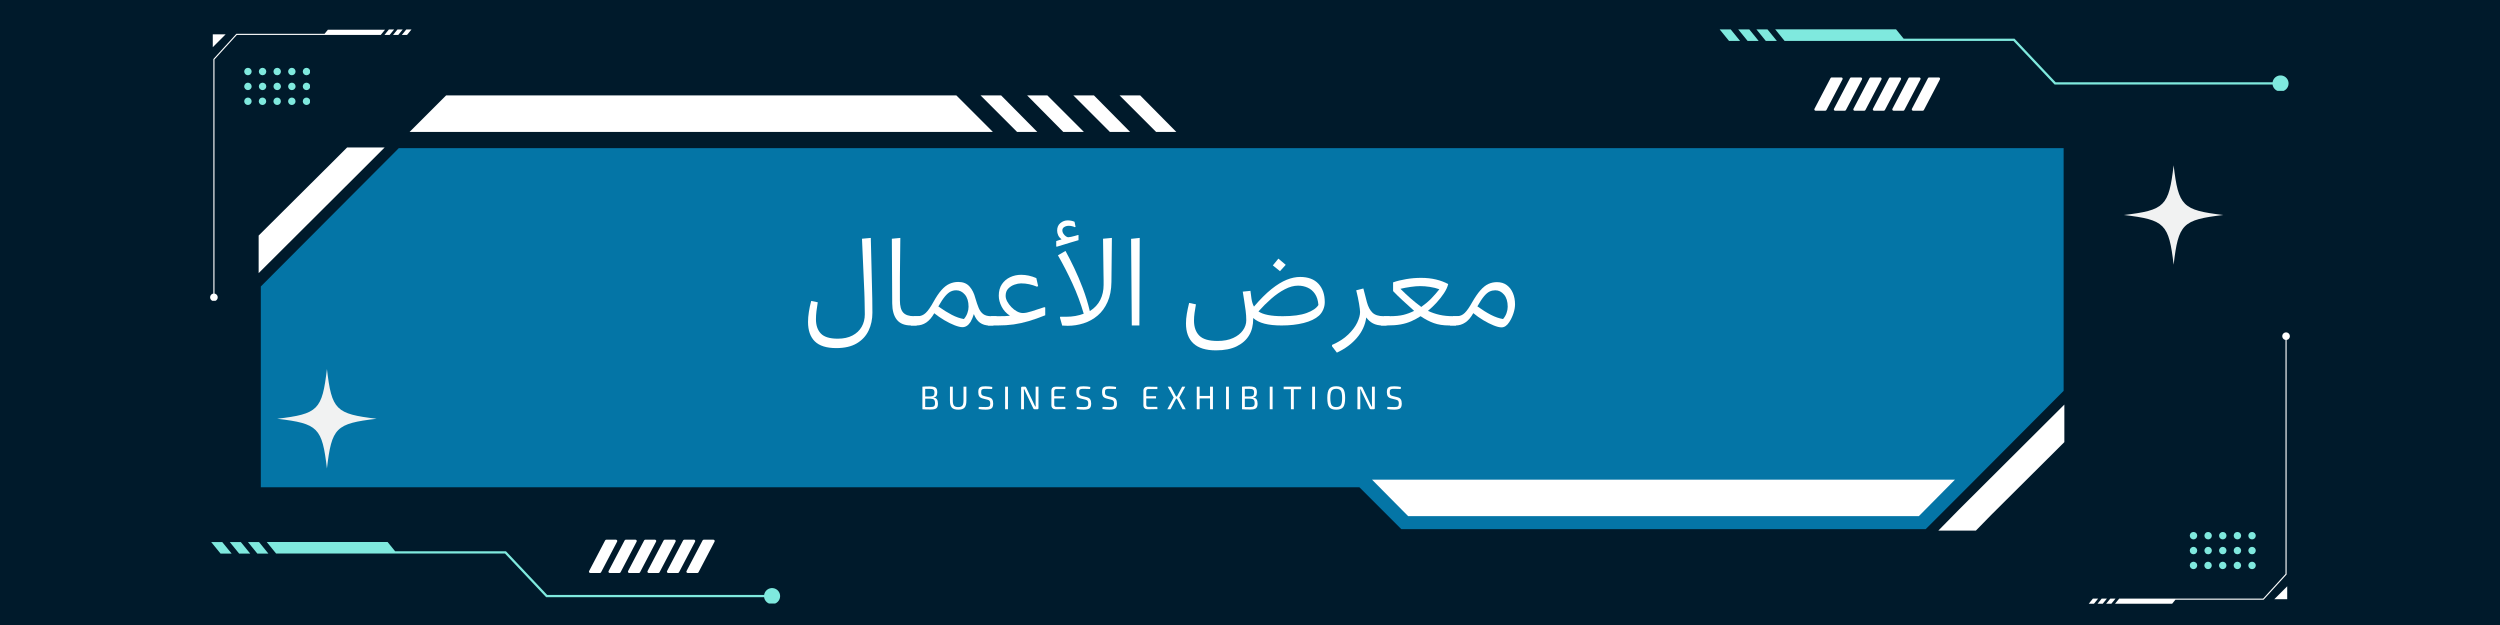 <svg xmlns="http://www.w3.org/2000/svg" xmlns:xlink="http://www.w3.org/1999/xlink" width="1584" viewBox="0 0 1188 297" height="396" preserveAspectRatio="xMidYMid meet"><defs><g></g><clipPath id="412e2815b2"><path d="M 123 70 L 980.91 70 L 980.91 252 L 123 252 Z M 123 70 " clip-rule="nonzero"></path></clipPath><clipPath id="f19c95508f"><path d="M 921 192 L 980.91 192 L 980.91 252.457 L 921 252.457 Z M 921 192 " clip-rule="nonzero"></path></clipPath><clipPath id="53ee4ffc5b"><path d="M 122.91 70 L 183 70 L 183 130 L 122.91 130 Z M 122.91 70 " clip-rule="nonzero"></path></clipPath><clipPath id="407bdce82e"><path d="M 99.777 14.133 L 184 14.133 L 184 142.945 L 99.777 142.945 Z M 99.777 14.133 " clip-rule="nonzero"></path></clipPath><clipPath id="63d013f17d"><path d="M 182 14.133 L 188 14.133 L 188 17 L 182 17 Z M 182 14.133 " clip-rule="nonzero"></path></clipPath><clipPath id="ff52ebe9c0"><path d="M 186 14.133 L 192 14.133 L 192 17 L 186 17 Z M 186 14.133 " clip-rule="nonzero"></path></clipPath><clipPath id="6a8fc66cfe"><path d="M 190 14.133 L 195.777 14.133 L 195.777 17 L 190 17 Z M 190 14.133 " clip-rule="nonzero"></path></clipPath><clipPath id="0e3df5a980"><path d="M 1004 157.906 L 1088.215 157.906 L 1088.215 286.906 L 1004 286.906 Z M 1004 157.906 " clip-rule="nonzero"></path></clipPath><clipPath id="0f13735711"><path d="M 1000 284 L 1006 284 L 1006 286.906 L 1000 286.906 Z M 1000 284 " clip-rule="nonzero"></path></clipPath><clipPath id="79e164b463"><path d="M 996 284 L 1002 284 L 1002 286.906 L 996 286.906 Z M 996 284 " clip-rule="nonzero"></path></clipPath><clipPath id="e65b135c86"><path d="M 992.461 284 L 998 284 L 998 286.906 L 992.461 286.906 Z M 992.461 284 " clip-rule="nonzero"></path></clipPath><clipPath id="c44a3caa2d"><path d="M 117 257.559 L 128 257.559 L 128 264 L 117 264 Z M 117 257.559 " clip-rule="nonzero"></path></clipPath><clipPath id="36b3699263"><path d="M 109 257.559 L 119 257.559 L 119 264 L 109 264 Z M 109 257.559 " clip-rule="nonzero"></path></clipPath><clipPath id="f448751adf"><path d="M 100 257.559 L 111 257.559 L 111 264 L 100 264 Z M 100 257.559 " clip-rule="nonzero"></path></clipPath><clipPath id="2912fe82c2"><path d="M 126 257.559 L 371 257.559 L 371 286.809 L 126 286.809 Z M 126 257.559 " clip-rule="nonzero"></path></clipPath><clipPath id="f809e231ac"><path d="M 834 13.945 L 845 13.945 L 845 20 L 834 20 Z M 834 13.945 " clip-rule="nonzero"></path></clipPath><clipPath id="386a628653"><path d="M 826 13.945 L 836 13.945 L 836 20 L 826 20 Z M 826 13.945 " clip-rule="nonzero"></path></clipPath><clipPath id="b429b3640e"><path d="M 817 13.945 L 827 13.945 L 827 20 L 817 20 Z M 817 13.945 " clip-rule="nonzero"></path></clipPath><clipPath id="ea0ded18c3"><path d="M 843 13.945 L 1088 13.945 L 1088 43.195 L 843 43.195 Z M 843 13.945 " clip-rule="nonzero"></path></clipPath><clipPath id="529a4f0264"><path d="M 116 32.223 L 120 32.223 L 120 36 L 116 36 Z M 116 32.223 " clip-rule="nonzero"></path></clipPath><clipPath id="e3952888e5"><path d="M 123 32.223 L 127 32.223 L 127 36 L 123 36 Z M 123 32.223 " clip-rule="nonzero"></path></clipPath><clipPath id="9327268a3f"><path d="M 129 32.223 L 134 32.223 L 134 36 L 129 36 Z M 129 32.223 " clip-rule="nonzero"></path></clipPath><clipPath id="e25757b94a"><path d="M 136 32.223 L 141 32.223 L 141 36 L 136 36 Z M 136 32.223 " clip-rule="nonzero"></path></clipPath><clipPath id="c7a4c81f0b"><path d="M 143 32.223 L 147.309 32.223 L 147.309 36 L 143 36 Z M 143 32.223 " clip-rule="nonzero"></path></clipPath><clipPath id="b87a45f37e"><path d="M 143 39 L 147.309 39 L 147.309 43 L 143 43 Z M 143 39 " clip-rule="nonzero"></path></clipPath><clipPath id="bbd13066a0"><path d="M 143 46 L 147.309 46 L 147.309 50 L 143 50 Z M 143 46 " clip-rule="nonzero"></path></clipPath><clipPath id="b62ada5415"><path d="M 1040.344 252.789 L 1045 252.789 L 1045 257 L 1040.344 257 Z M 1040.344 252.789 " clip-rule="nonzero"></path></clipPath><clipPath id="6e3c714670"><path d="M 1040.344 259 L 1045 259 L 1045 264 L 1040.344 264 Z M 1040.344 259 " clip-rule="nonzero"></path></clipPath><clipPath id="c8dc10be3e"><path d="M 1047 252.789 L 1052 252.789 L 1052 257 L 1047 257 Z M 1047 252.789 " clip-rule="nonzero"></path></clipPath><clipPath id="3e4a3ea9e8"><path d="M 1040.344 266 L 1045 266 L 1045 270.789 L 1040.344 270.789 Z M 1040.344 266 " clip-rule="nonzero"></path></clipPath><clipPath id="b5845192e0"><path d="M 1047 266 L 1052 266 L 1052 270.789 L 1047 270.789 Z M 1047 266 " clip-rule="nonzero"></path></clipPath><clipPath id="8987888323"><path d="M 1054 252.789 L 1059 252.789 L 1059 257 L 1054 257 Z M 1054 252.789 " clip-rule="nonzero"></path></clipPath><clipPath id="4a40ca2e7f"><path d="M 1054 266 L 1059 266 L 1059 270.789 L 1054 270.789 Z M 1054 266 " clip-rule="nonzero"></path></clipPath><clipPath id="21dfa6c708"><path d="M 1061 252.789 L 1065 252.789 L 1065 257 L 1061 257 Z M 1061 252.789 " clip-rule="nonzero"></path></clipPath><clipPath id="54799c6155"><path d="M 1061 266 L 1065 266 L 1065 270.789 L 1061 270.789 Z M 1061 266 " clip-rule="nonzero"></path></clipPath><clipPath id="20329e78ee"><path d="M 1068 252.789 L 1071.844 252.789 L 1071.844 257 L 1068 257 Z M 1068 252.789 " clip-rule="nonzero"></path></clipPath><clipPath id="c4ece90543"><path d="M 1068 259 L 1071.844 259 L 1071.844 264 L 1068 264 Z M 1068 259 " clip-rule="nonzero"></path></clipPath><clipPath id="73eff247c5"><path d="M 1068 266 L 1071.844 266 L 1071.844 270.789 L 1068 270.789 Z M 1068 266 " clip-rule="nonzero"></path></clipPath><clipPath id="b796a1df0d"><path d="M 279.73 256.41 L 294 256.41 L 294 272.16 L 279.73 272.16 Z M 279.73 256.41 " clip-rule="nonzero"></path></clipPath><clipPath id="0f4a037ee6"><path d="M 289 256.41 L 303 256.41 L 303 272.16 L 289 272.16 Z M 289 256.41 " clip-rule="nonzero"></path></clipPath><clipPath id="aa3b16aff7"><path d="M 298 256.41 L 312 256.41 L 312 272.16 L 298 272.16 Z M 298 256.41 " clip-rule="nonzero"></path></clipPath><clipPath id="db8185884c"><path d="M 307 256.41 L 322 256.41 L 322 272.16 L 307 272.16 Z M 307 256.41 " clip-rule="nonzero"></path></clipPath><clipPath id="4c06aaf9d7"><path d="M 316 256.41 L 331 256.41 L 331 272.16 L 316 272.16 Z M 316 256.41 " clip-rule="nonzero"></path></clipPath><clipPath id="66465cad20"><path d="M 326 256.41 L 339.73 256.41 L 339.73 272.16 L 326 272.16 Z M 326 256.41 " clip-rule="nonzero"></path></clipPath><clipPath id="033de22194"><path d="M 862.031 36.75 L 876 36.75 L 876 52.5 L 862.031 52.5 Z M 862.031 36.75 " clip-rule="nonzero"></path></clipPath><clipPath id="9708662861"><path d="M 871 36.75 L 885 36.75 L 885 52.5 L 871 52.5 Z M 871 36.75 " clip-rule="nonzero"></path></clipPath><clipPath id="ec526a6f0b"><path d="M 880 36.75 L 895 36.75 L 895 52.5 L 880 52.5 Z M 880 36.75 " clip-rule="nonzero"></path></clipPath><clipPath id="a1f8898257"><path d="M 889 36.75 L 904 36.75 L 904 52.5 L 889 52.5 Z M 889 36.75 " clip-rule="nonzero"></path></clipPath><clipPath id="2bcf42350e"><path d="M 899 36.75 L 913 36.75 L 913 52.5 L 899 52.5 Z M 899 36.75 " clip-rule="nonzero"></path></clipPath><clipPath id="f33c175ee4"><path d="M 908 36.75 L 922 36.75 L 922 52.5 L 908 52.5 Z M 908 36.75 " clip-rule="nonzero"></path></clipPath><clipPath id="02c4a32083"><path d="M 131.734 175.367 L 178.984 175.367 L 178.984 222.617 L 131.734 222.617 Z M 131.734 175.367 " clip-rule="nonzero"></path></clipPath><clipPath id="5942ada824"><path d="M 1009.285 78.543 L 1056.535 78.543 L 1056.535 125.793 L 1009.285 125.793 Z M 1009.285 78.543 " clip-rule="nonzero"></path></clipPath></defs><rect x="-118.8" width="1425.6" fill="#ffffff" y="-29.7" height="356.4" fill-opacity="1"></rect><rect x="-118.8" width="1425.6" fill="#001a2b" y="-29.7" height="356.4" fill-opacity="1"></rect><g clip-path="url(#412e2815b2)"><path fill="#0475a6" d="M 980.637 70.406 L 189.496 70.406 L 123.941 136.133 L 123.941 231.551 L 645.992 231.551 L 665.898 251.457 L 915.082 251.457 L 934.988 231.551 L 980.637 185.73 Z M 980.637 70.406 " fill-opacity="1" fill-rule="nonzero"></path></g><path fill="#ffffff" d="M 909.762 227.945 L 651.996 227.945 L 669.16 245.281 L 911.82 245.281 L 928.98 227.945 Z M 909.762 227.945 " fill-opacity="1" fill-rule="nonzero"></path><g clip-path="url(#f19c95508f)"><path fill="#ffffff" d="M 930.871 242.191 L 921.09 252.145 L 938.938 252.145 L 946.145 244.766 L 980.98 210.098 L 980.98 192.25 Z M 930.871 242.191 " fill-opacity="1" fill-rule="nonzero"></path></g><g clip-path="url(#53ee4ffc5b)"><path fill="#ffffff" d="M 173.023 79.844 L 182.805 70.062 L 164.957 70.062 L 157.75 77.27 L 122.91 111.934 L 122.91 129.785 Z M 173.023 79.844 " fill-opacity="1" fill-rule="nonzero"></path></g><path fill="#ffffff" d="M 213.867 62.684 L 471.801 62.684 L 454.469 45.348 L 211.98 45.348 L 194.645 62.684 Z M 213.867 62.684 " fill-opacity="1" fill-rule="nonzero"></path><path fill="#ffffff" d="M 475.75 45.348 L 465.969 45.348 L 483.301 62.684 L 492.91 62.684 Z M 475.75 45.348 " fill-opacity="1" fill-rule="nonzero"></path><path fill="#ffffff" d="M 497.715 45.348 L 488.105 45.348 L 505.266 62.684 L 515.051 62.684 Z M 497.715 45.348 " fill-opacity="1" fill-rule="nonzero"></path><path fill="#ffffff" d="M 519.855 45.348 L 510.074 45.348 L 527.406 62.684 L 537.016 62.684 Z M 519.855 45.348 " fill-opacity="1" fill-rule="nonzero"></path><path fill="#ffffff" d="M 541.82 45.348 L 532.039 45.348 L 549.371 62.684 L 558.98 62.684 Z M 541.82 45.348 " fill-opacity="1" fill-rule="nonzero"></path><g clip-path="url(#407bdce82e)"><path fill="#ffffff" d="M 153.801 16.59 L 112.559 16.59 L 101.922 28.266 L 101.922 139.504 C 102.07 139.523 102.215 139.566 102.355 139.625 C 102.496 139.684 102.625 139.758 102.746 139.848 C 102.867 139.941 102.973 140.043 103.066 140.164 C 103.16 140.281 103.238 140.41 103.301 140.547 C 103.363 140.684 103.41 140.828 103.434 140.977 C 103.461 141.125 103.469 141.273 103.457 141.426 C 103.445 141.574 103.418 141.723 103.367 141.867 C 103.32 142.008 103.254 142.145 103.172 142.27 C 103.09 142.398 102.996 142.512 102.883 142.617 C 102.773 142.719 102.652 142.805 102.52 142.879 C 102.387 142.949 102.246 143.004 102.102 143.043 C 101.953 143.078 101.805 143.098 101.656 143.098 C 101.504 143.098 101.355 143.078 101.207 143.043 C 101.062 143.004 100.922 142.949 100.789 142.879 C 100.656 142.805 100.535 142.719 100.426 142.617 C 100.312 142.512 100.219 142.398 100.137 142.27 C 100.055 142.145 99.988 142.008 99.941 141.867 C 99.895 141.723 99.863 141.574 99.852 141.426 C 99.84 141.273 99.848 141.125 99.875 140.977 C 99.902 140.828 99.945 140.684 100.008 140.547 C 100.07 140.41 100.148 140.281 100.242 140.164 C 100.336 140.043 100.445 139.941 100.562 139.848 C 100.684 139.758 100.816 139.684 100.953 139.625 C 101.094 139.566 101.238 139.523 101.387 139.504 L 101.387 28.059 L 112.328 16.051 L 154.242 16.051 L 155.914 13.996 L 183.062 13.996 L 180.949 16.59 Z M 153.801 16.59 " fill-opacity="1" fill-rule="nonzero"></path></g><g clip-path="url(#63d013f17d)"><path fill="#ffffff" d="M 182.684 16.602 L 184.793 14.004 L 187.277 14.004 L 185.168 16.602 Z M 182.684 16.602 " fill-opacity="1" fill-rule="nonzero"></path></g><g clip-path="url(#ff52ebe9c0)"><path fill="#ffffff" d="M 186.77 16.602 L 188.883 14.004 L 191.367 14.004 L 189.254 16.602 Z M 186.77 16.602 " fill-opacity="1" fill-rule="nonzero"></path></g><g clip-path="url(#6a8fc66cfe)"><path fill="#ffffff" d="M 193.426 16.602 L 190.941 16.602 L 193.055 14.004 L 195.539 14.004 Z M 193.426 16.602 " fill-opacity="1" fill-rule="nonzero"></path></g><path fill="#ffffff" d="M 101.113 16.316 L 107.23 16.316 L 101.113 22.434 Z M 101.113 16.316 " fill-opacity="1" fill-rule="nonzero"></path><g clip-path="url(#0e3df5a980)"><path fill="#ffffff" d="M 1034.188 284.449 L 1075.434 284.449 L 1086.066 272.773 L 1086.066 161.539 C 1085.918 161.516 1085.773 161.477 1085.637 161.418 C 1085.496 161.359 1085.367 161.285 1085.246 161.195 C 1085.125 161.102 1085.02 160.996 1084.922 160.879 C 1084.828 160.762 1084.75 160.633 1084.688 160.496 C 1084.625 160.359 1084.582 160.215 1084.555 160.066 C 1084.531 159.918 1084.523 159.77 1084.531 159.617 C 1084.543 159.465 1084.574 159.32 1084.621 159.176 C 1084.672 159.031 1084.734 158.898 1084.816 158.77 C 1084.898 158.645 1084.996 158.531 1085.105 158.426 C 1085.215 158.324 1085.34 158.234 1085.473 158.164 C 1085.605 158.09 1085.742 158.035 1085.891 158 C 1086.035 157.961 1086.184 157.945 1086.336 157.945 C 1086.488 157.945 1086.637 157.961 1086.781 158 C 1086.93 158.035 1087.066 158.09 1087.199 158.164 C 1087.332 158.234 1087.453 158.324 1087.566 158.426 C 1087.676 158.531 1087.773 158.645 1087.855 158.77 C 1087.938 158.898 1088 159.031 1088.051 159.176 C 1088.098 159.32 1088.129 159.465 1088.137 159.617 C 1088.148 159.77 1088.141 159.918 1088.117 160.066 C 1088.09 160.215 1088.047 160.359 1087.984 160.496 C 1087.922 160.633 1087.844 160.762 1087.75 160.879 C 1087.652 160.996 1087.547 161.102 1087.426 161.195 C 1087.305 161.285 1087.176 161.359 1087.035 161.418 C 1086.898 161.477 1086.754 161.516 1086.602 161.539 L 1086.602 272.98 L 1075.664 284.992 L 1033.75 284.992 L 1032.078 287.047 L 1004.93 287.047 L 1007.039 284.449 Z M 1034.188 284.449 " fill-opacity="1" fill-rule="nonzero"></path></g><g clip-path="url(#0f13735711)"><path fill="#ffffff" d="M 1005.309 284.441 L 1003.195 287.039 L 1000.711 287.039 L 1002.824 284.441 Z M 1005.309 284.441 " fill-opacity="1" fill-rule="nonzero"></path></g><g clip-path="url(#79e164b463)"><path fill="#ffffff" d="M 1001.219 284.441 L 999.109 287.039 L 996.625 287.039 L 998.734 284.441 Z M 1001.219 284.441 " fill-opacity="1" fill-rule="nonzero"></path></g><g clip-path="url(#e65b135c86)"><path fill="#ffffff" d="M 994.562 284.441 L 997.047 284.441 L 994.938 287.039 L 992.453 287.039 Z M 994.562 284.441 " fill-opacity="1" fill-rule="nonzero"></path></g><path fill="#ffffff" d="M 1086.879 284.727 L 1080.762 284.727 L 1086.879 278.609 Z M 1086.879 284.727 " fill-opacity="1" fill-rule="nonzero"></path><g clip-path="url(#c44a3caa2d)"><path fill="#7fe9de" d="M 117.828 257.582 L 122.297 263.078 L 127.551 263.078 L 123.086 257.582 Z M 117.828 257.582 " fill-opacity="1" fill-rule="nonzero"></path></g><g clip-path="url(#36b3699263)"><path fill="#7fe9de" d="M 109.18 257.582 L 113.648 263.078 L 118.906 263.078 L 114.438 257.582 Z M 109.18 257.582 " fill-opacity="1" fill-rule="nonzero"></path></g><g clip-path="url(#f448751adf)"><path fill="#7fe9de" d="M 100.352 257.582 L 104.816 263.078 L 110.074 263.078 L 105.609 257.582 Z M 100.352 257.582 " fill-opacity="1" fill-rule="nonzero"></path></g><g clip-path="url(#2912fe82c2)"><path fill="#7fe9de" d="M 366.875 287.094 C 367.367 287.098 367.844 287.008 368.301 286.824 C 368.758 286.645 369.164 286.383 369.52 286.047 C 369.875 285.707 370.156 285.316 370.363 284.871 C 370.57 284.422 370.684 283.953 370.707 283.465 C 370.734 282.973 370.668 282.496 370.508 282.027 C 370.348 281.562 370.105 281.145 369.785 280.773 C 369.465 280.402 369.086 280.102 368.648 279.875 C 368.215 279.648 367.75 279.512 367.262 279.465 C 366.773 279.418 366.293 279.461 365.82 279.598 C 365.348 279.734 364.918 279.957 364.531 280.258 C 364.145 280.562 363.828 280.926 363.582 281.352 C 363.336 281.777 363.176 282.234 363.105 282.719 L 260.023 282.719 L 240.449 261.977 L 187.781 261.977 L 184.188 257.559 L 126.754 257.559 L 131.207 263.055 L 239.977 263.055 L 259.547 283.797 L 363.098 283.797 C 363.16 284.254 363.301 284.688 363.52 285.09 C 363.738 285.496 364.023 285.852 364.371 286.152 C 364.719 286.457 365.105 286.688 365.539 286.852 C 365.969 287.012 366.414 287.094 366.875 287.094 Z M 366.875 287.094 " fill-opacity="1" fill-rule="nonzero"></path></g><g clip-path="url(#f809e231ac)"><path fill="#7fe9de" d="M 834.652 13.969 L 839.117 19.465 L 844.375 19.465 L 839.91 13.969 Z M 834.652 13.969 " fill-opacity="1" fill-rule="nonzero"></path></g><g clip-path="url(#386a628653)"><path fill="#7fe9de" d="M 826.004 13.969 L 830.469 19.465 L 835.727 19.465 L 831.262 13.969 Z M 826.004 13.969 " fill-opacity="1" fill-rule="nonzero"></path></g><g clip-path="url(#b429b3640e)"><path fill="#7fe9de" d="M 817.176 13.969 L 821.641 19.465 L 826.898 19.465 L 822.43 13.969 Z M 817.176 13.969 " fill-opacity="1" fill-rule="nonzero"></path></g><g clip-path="url(#ea0ded18c3)"><path fill="#7fe9de" d="M 1083.699 43.48 C 1084.191 43.48 1084.664 43.395 1085.121 43.211 C 1085.578 43.031 1085.984 42.77 1086.34 42.434 C 1086.699 42.094 1086.98 41.703 1087.184 41.254 C 1087.391 40.809 1087.508 40.34 1087.531 39.848 C 1087.555 39.359 1087.488 38.879 1087.328 38.414 C 1087.168 37.949 1086.93 37.531 1086.609 37.16 C 1086.285 36.785 1085.906 36.488 1085.473 36.262 C 1085.035 36.035 1084.574 35.898 1084.082 35.852 C 1083.594 35.801 1083.113 35.848 1082.641 35.984 C 1082.168 36.121 1081.738 36.344 1081.352 36.645 C 1080.965 36.949 1080.648 37.312 1080.402 37.738 C 1080.156 38.164 1079.996 38.621 1079.926 39.105 L 976.848 39.105 L 957.273 18.363 L 904.602 18.363 L 901.008 13.945 L 843.574 13.945 L 848.027 19.441 L 956.797 19.441 L 976.367 40.184 L 1079.918 40.184 C 1079.98 40.641 1080.125 41.07 1080.344 41.477 C 1080.562 41.883 1080.844 42.238 1081.191 42.539 C 1081.539 42.844 1081.93 43.074 1082.359 43.238 C 1082.793 43.398 1083.238 43.48 1083.699 43.48 Z M 1083.699 43.48 " fill-opacity="1" fill-rule="nonzero"></path></g><g clip-path="url(#529a4f0264)"><path fill="#7fe9de" d="M 119.578 33.988 C 119.578 34.223 119.535 34.449 119.445 34.664 C 119.355 34.883 119.227 35.074 119.062 35.238 C 118.895 35.406 118.707 35.531 118.488 35.621 C 118.273 35.711 118.047 35.758 117.812 35.758 C 117.578 35.758 117.352 35.711 117.137 35.621 C 116.918 35.531 116.73 35.406 116.562 35.238 C 116.398 35.074 116.27 34.883 116.18 34.664 C 116.09 34.449 116.047 34.223 116.047 33.988 C 116.047 33.754 116.09 33.531 116.18 33.312 C 116.27 33.098 116.398 32.906 116.562 32.738 C 116.73 32.574 116.918 32.445 117.137 32.355 C 117.352 32.266 117.578 32.223 117.812 32.223 C 118.047 32.223 118.273 32.266 118.488 32.355 C 118.707 32.445 118.895 32.574 119.062 32.738 C 119.227 32.906 119.355 33.098 119.445 33.312 C 119.535 33.531 119.578 33.754 119.578 33.988 Z M 119.578 33.988 " fill-opacity="1" fill-rule="nonzero"></path></g><path fill="#7fe9de" d="M 119.578 41.059 C 119.578 41.293 119.535 41.52 119.445 41.734 C 119.355 41.949 119.227 42.141 119.062 42.309 C 118.895 42.473 118.707 42.602 118.488 42.691 C 118.273 42.781 118.047 42.824 117.812 42.824 C 117.578 42.824 117.352 42.781 117.137 42.691 C 116.918 42.602 116.73 42.473 116.562 42.309 C 116.398 42.141 116.27 41.949 116.18 41.734 C 116.09 41.52 116.047 41.293 116.047 41.059 C 116.047 40.824 116.09 40.598 116.18 40.383 C 116.27 40.164 116.398 39.973 116.562 39.809 C 116.73 39.645 116.918 39.516 117.137 39.426 C 117.352 39.336 117.578 39.289 117.812 39.289 C 118.047 39.289 118.273 39.336 118.488 39.426 C 118.707 39.516 118.895 39.645 119.062 39.809 C 119.227 39.973 119.355 40.164 119.445 40.383 C 119.535 40.598 119.578 40.824 119.578 41.059 Z M 119.578 41.059 " fill-opacity="1" fill-rule="nonzero"></path><g clip-path="url(#e3952888e5)"><path fill="#7fe9de" d="M 126.539 33.988 C 126.539 34.223 126.492 34.449 126.402 34.664 C 126.312 34.883 126.188 35.074 126.02 35.238 C 125.855 35.406 125.664 35.531 125.445 35.621 C 125.23 35.711 125.004 35.758 124.77 35.758 C 124.535 35.758 124.312 35.711 124.094 35.621 C 123.879 35.531 123.688 35.406 123.52 35.238 C 123.355 35.074 123.227 34.883 123.137 34.664 C 123.047 34.449 123.004 34.223 123.004 33.988 C 123.004 33.754 123.047 33.531 123.137 33.312 C 123.227 33.098 123.355 32.906 123.52 32.738 C 123.688 32.574 123.879 32.445 124.094 32.355 C 124.312 32.266 124.535 32.223 124.77 32.223 C 125.004 32.223 125.23 32.266 125.445 32.355 C 125.664 32.445 125.855 32.574 126.02 32.738 C 126.188 32.906 126.312 33.098 126.402 33.312 C 126.492 33.531 126.539 33.754 126.539 33.988 Z M 126.539 33.988 " fill-opacity="1" fill-rule="nonzero"></path></g><path fill="#7fe9de" d="M 126.539 41.059 C 126.539 41.293 126.492 41.52 126.402 41.734 C 126.312 41.949 126.188 42.141 126.02 42.309 C 125.855 42.473 125.664 42.602 125.445 42.691 C 125.23 42.781 125.004 42.824 124.77 42.824 C 124.535 42.824 124.312 42.781 124.094 42.691 C 123.879 42.602 123.688 42.473 123.52 42.309 C 123.355 42.141 123.227 41.949 123.137 41.734 C 123.047 41.52 123.004 41.293 123.004 41.059 C 123.004 40.824 123.047 40.598 123.137 40.383 C 123.227 40.164 123.355 39.973 123.52 39.809 C 123.688 39.645 123.879 39.516 124.094 39.426 C 124.312 39.336 124.535 39.289 124.77 39.289 C 125.004 39.289 125.23 39.336 125.445 39.426 C 125.664 39.516 125.855 39.645 126.02 39.809 C 126.188 39.973 126.312 40.164 126.402 40.383 C 126.492 40.598 126.539 40.824 126.539 41.059 Z M 126.539 41.059 " fill-opacity="1" fill-rule="nonzero"></path><path fill="#7fe9de" d="M 119.578 48.125 C 119.578 48.359 119.535 48.586 119.445 48.805 C 119.355 49.02 119.227 49.211 119.062 49.375 C 118.895 49.543 118.707 49.668 118.488 49.758 C 118.273 49.848 118.047 49.895 117.812 49.895 C 117.578 49.895 117.352 49.848 117.137 49.758 C 116.918 49.668 116.73 49.543 116.562 49.375 C 116.398 49.211 116.27 49.02 116.18 48.805 C 116.09 48.586 116.047 48.359 116.047 48.125 C 116.047 47.891 116.09 47.668 116.18 47.449 C 116.27 47.234 116.398 47.043 116.562 46.879 C 116.73 46.711 116.918 46.582 117.137 46.492 C 117.352 46.406 117.578 46.359 117.812 46.359 C 118.047 46.359 118.273 46.406 118.488 46.492 C 118.707 46.582 118.895 46.711 119.062 46.879 C 119.227 47.043 119.355 47.234 119.445 47.449 C 119.535 47.668 119.578 47.891 119.578 48.125 Z M 119.578 48.125 " fill-opacity="1" fill-rule="nonzero"></path><path fill="#7fe9de" d="M 126.5 48.125 C 126.5 48.359 126.457 48.586 126.367 48.805 C 126.277 49.02 126.148 49.211 125.984 49.375 C 125.816 49.543 125.625 49.668 125.41 49.758 C 125.195 49.848 124.969 49.895 124.734 49.895 C 124.5 49.895 124.273 49.848 124.059 49.758 C 123.84 49.668 123.648 49.543 123.484 49.375 C 123.32 49.211 123.191 49.02 123.102 48.805 C 123.012 48.586 122.965 48.359 122.965 48.125 C 122.965 47.891 123.012 47.668 123.102 47.449 C 123.191 47.234 123.32 47.043 123.484 46.879 C 123.648 46.711 123.84 46.582 124.059 46.492 C 124.273 46.406 124.5 46.359 124.734 46.359 C 124.969 46.359 125.195 46.406 125.41 46.492 C 125.625 46.582 125.816 46.711 125.984 46.879 C 126.148 47.043 126.277 47.234 126.367 47.449 C 126.457 47.668 126.5 47.891 126.5 48.125 Z M 126.5 48.125 " fill-opacity="1" fill-rule="nonzero"></path><g clip-path="url(#9327268a3f)"><path fill="#7fe9de" d="M 133.496 33.988 C 133.496 34.223 133.453 34.449 133.363 34.664 C 133.273 34.883 133.145 35.074 132.98 35.238 C 132.812 35.406 132.621 35.531 132.406 35.621 C 132.188 35.711 131.965 35.758 131.73 35.758 C 131.496 35.758 131.27 35.711 131.055 35.621 C 130.836 35.531 130.645 35.406 130.48 35.238 C 130.312 35.074 130.188 34.883 130.098 34.664 C 130.008 34.449 129.961 34.223 129.961 33.988 C 129.961 33.754 130.008 33.531 130.098 33.312 C 130.188 33.098 130.312 32.906 130.48 32.738 C 130.645 32.574 130.836 32.445 131.055 32.355 C 131.27 32.266 131.496 32.223 131.73 32.223 C 131.965 32.223 132.188 32.266 132.406 32.355 C 132.621 32.445 132.812 32.574 132.98 32.738 C 133.145 32.906 133.273 33.098 133.363 33.312 C 133.453 33.531 133.496 33.754 133.496 33.988 Z M 133.496 33.988 " fill-opacity="1" fill-rule="nonzero"></path></g><path fill="#7fe9de" d="M 133.496 41.059 C 133.496 41.293 133.453 41.52 133.363 41.734 C 133.273 41.949 133.145 42.141 132.98 42.309 C 132.812 42.473 132.621 42.602 132.406 42.691 C 132.188 42.781 131.965 42.824 131.73 42.824 C 131.496 42.824 131.27 42.781 131.055 42.691 C 130.836 42.602 130.645 42.473 130.48 42.309 C 130.312 42.141 130.188 41.949 130.098 41.734 C 130.008 41.52 129.961 41.293 129.961 41.059 C 129.961 40.824 130.008 40.598 130.098 40.383 C 130.188 40.164 130.312 39.973 130.48 39.809 C 130.645 39.645 130.836 39.516 131.055 39.426 C 131.27 39.336 131.496 39.289 131.73 39.289 C 131.965 39.289 132.188 39.336 132.406 39.426 C 132.621 39.516 132.812 39.645 132.98 39.809 C 133.145 39.973 133.273 40.164 133.363 40.383 C 133.453 40.598 133.496 40.824 133.496 41.059 Z M 133.496 41.059 " fill-opacity="1" fill-rule="nonzero"></path><path fill="#7fe9de" d="M 133.473 48.125 C 133.473 48.359 133.426 48.586 133.336 48.805 C 133.246 49.02 133.121 49.211 132.953 49.375 C 132.789 49.543 132.598 49.668 132.379 49.758 C 132.164 49.848 131.938 49.895 131.703 49.895 C 131.469 49.895 131.246 49.848 131.027 49.758 C 130.812 49.668 130.621 49.543 130.453 49.375 C 130.289 49.211 130.16 49.02 130.07 48.805 C 129.98 48.586 129.938 48.359 129.938 48.125 C 129.938 47.891 129.98 47.668 130.07 47.449 C 130.16 47.234 130.289 47.043 130.453 46.879 C 130.621 46.711 130.812 46.582 131.027 46.492 C 131.246 46.406 131.469 46.359 131.703 46.359 C 131.938 46.359 132.164 46.406 132.379 46.492 C 132.598 46.582 132.789 46.711 132.953 46.879 C 133.121 47.043 133.246 47.234 133.336 47.449 C 133.426 47.668 133.473 47.891 133.473 48.125 Z M 133.473 48.125 " fill-opacity="1" fill-rule="nonzero"></path><g clip-path="url(#e25757b94a)"><path fill="#7fe9de" d="M 140.453 33.988 C 140.453 34.223 140.41 34.449 140.32 34.664 C 140.23 34.883 140.102 35.074 139.938 35.238 C 139.77 35.406 139.582 35.531 139.363 35.621 C 139.148 35.711 138.922 35.758 138.688 35.758 C 138.453 35.758 138.227 35.711 138.012 35.621 C 137.793 35.531 137.605 35.406 137.438 35.238 C 137.273 35.074 137.145 34.883 137.055 34.664 C 136.965 34.449 136.922 34.223 136.922 33.988 C 136.922 33.754 136.965 33.531 137.055 33.312 C 137.145 33.098 137.273 32.906 137.438 32.738 C 137.605 32.574 137.793 32.445 138.012 32.355 C 138.227 32.266 138.453 32.223 138.688 32.223 C 138.922 32.223 139.148 32.266 139.363 32.355 C 139.582 32.445 139.77 32.574 139.938 32.738 C 140.102 32.906 140.23 33.098 140.32 33.312 C 140.41 33.531 140.453 33.754 140.453 33.988 Z M 140.453 33.988 " fill-opacity="1" fill-rule="nonzero"></path></g><path fill="#7fe9de" d="M 140.453 41.059 C 140.453 41.293 140.41 41.52 140.32 41.734 C 140.23 41.949 140.102 42.141 139.938 42.309 C 139.77 42.473 139.582 42.602 139.363 42.691 C 139.148 42.781 138.922 42.824 138.688 42.824 C 138.453 42.824 138.227 42.781 138.012 42.691 C 137.793 42.602 137.605 42.473 137.438 42.309 C 137.273 42.141 137.145 41.949 137.055 41.734 C 136.965 41.52 136.922 41.293 136.922 41.059 C 136.922 40.824 136.965 40.598 137.055 40.383 C 137.145 40.164 137.273 39.973 137.438 39.809 C 137.605 39.645 137.793 39.516 138.012 39.426 C 138.227 39.336 138.453 39.289 138.688 39.289 C 138.922 39.289 139.148 39.336 139.363 39.426 C 139.582 39.516 139.77 39.645 139.938 39.809 C 140.102 39.973 140.23 40.164 140.32 40.383 C 140.41 40.598 140.453 40.824 140.453 41.059 Z M 140.453 41.059 " fill-opacity="1" fill-rule="nonzero"></path><path fill="#7fe9de" d="M 140.441 48.125 C 140.441 48.359 140.398 48.586 140.309 48.805 C 140.219 49.02 140.09 49.211 139.926 49.375 C 139.758 49.543 139.566 49.668 139.352 49.758 C 139.137 49.848 138.91 49.895 138.676 49.895 C 138.441 49.895 138.215 49.848 138 49.758 C 137.781 49.668 137.59 49.543 137.426 49.375 C 137.262 49.211 137.133 49.02 137.043 48.805 C 136.953 48.586 136.906 48.359 136.906 48.125 C 136.906 47.891 136.953 47.668 137.043 47.449 C 137.133 47.234 137.262 47.043 137.426 46.879 C 137.59 46.711 137.781 46.582 138 46.492 C 138.215 46.406 138.441 46.359 138.676 46.359 C 138.91 46.359 139.137 46.406 139.352 46.492 C 139.566 46.582 139.758 46.711 139.926 46.879 C 140.09 47.043 140.219 47.234 140.309 47.449 C 140.398 47.668 140.441 47.891 140.441 48.125 Z M 140.441 48.125 " fill-opacity="1" fill-rule="nonzero"></path><g clip-path="url(#c7a4c81f0b)"><path fill="#7fe9de" d="M 147.414 33.988 C 147.414 34.223 147.367 34.449 147.277 34.664 C 147.188 34.883 147.062 35.074 146.895 35.238 C 146.73 35.406 146.539 35.531 146.32 35.621 C 146.105 35.711 145.879 35.758 145.645 35.758 C 145.41 35.758 145.188 35.711 144.969 35.621 C 144.754 35.531 144.562 35.406 144.395 35.238 C 144.23 35.074 144.102 34.883 144.012 34.664 C 143.922 34.449 143.879 34.223 143.879 33.988 C 143.879 33.754 143.922 33.531 144.012 33.312 C 144.102 33.098 144.23 32.906 144.395 32.738 C 144.562 32.574 144.754 32.445 144.969 32.355 C 145.188 32.266 145.41 32.223 145.645 32.223 C 145.879 32.223 146.105 32.266 146.32 32.355 C 146.539 32.445 146.73 32.574 146.895 32.738 C 147.062 32.906 147.188 33.098 147.277 33.312 C 147.367 33.531 147.414 33.754 147.414 33.988 Z M 147.414 33.988 " fill-opacity="1" fill-rule="nonzero"></path></g><g clip-path="url(#b87a45f37e)"><path fill="#7fe9de" d="M 147.414 41.059 C 147.414 41.293 147.367 41.52 147.277 41.734 C 147.188 41.949 147.062 42.141 146.895 42.309 C 146.73 42.473 146.539 42.602 146.32 42.691 C 146.105 42.781 145.879 42.824 145.645 42.824 C 145.41 42.824 145.188 42.781 144.969 42.691 C 144.754 42.602 144.562 42.473 144.395 42.309 C 144.23 42.141 144.102 41.949 144.012 41.734 C 143.922 41.52 143.879 41.293 143.879 41.059 C 143.879 40.824 143.922 40.598 144.012 40.383 C 144.102 40.164 144.23 39.973 144.395 39.809 C 144.562 39.645 144.754 39.516 144.969 39.426 C 145.188 39.336 145.41 39.289 145.645 39.289 C 145.879 39.289 146.105 39.336 146.32 39.426 C 146.539 39.516 146.73 39.645 146.895 39.809 C 147.062 39.973 147.188 40.164 147.277 40.383 C 147.367 40.598 147.414 40.824 147.414 41.059 Z M 147.414 41.059 " fill-opacity="1" fill-rule="nonzero"></path></g><g clip-path="url(#bbd13066a0)"><path fill="#7fe9de" d="M 147.414 48.125 C 147.414 48.359 147.367 48.586 147.277 48.805 C 147.188 49.02 147.062 49.211 146.895 49.375 C 146.73 49.543 146.539 49.668 146.32 49.758 C 146.105 49.848 145.879 49.895 145.645 49.895 C 145.41 49.895 145.188 49.848 144.969 49.758 C 144.754 49.668 144.562 49.543 144.395 49.375 C 144.23 49.211 144.102 49.02 144.012 48.805 C 143.922 48.586 143.879 48.359 143.879 48.125 C 143.879 47.891 143.922 47.668 144.012 47.449 C 144.102 47.234 144.23 47.043 144.395 46.879 C 144.562 46.711 144.754 46.582 144.969 46.492 C 145.188 46.406 145.41 46.359 145.645 46.359 C 145.879 46.359 146.105 46.406 146.32 46.492 C 146.539 46.582 146.73 46.711 146.895 46.879 C 147.062 47.043 147.188 47.234 147.277 47.449 C 147.367 47.668 147.414 47.891 147.414 48.125 Z M 147.414 48.125 " fill-opacity="1" fill-rule="nonzero"></path></g><g clip-path="url(#b62ada5415)"><path fill="#7fe9de" d="M 1044.113 254.559 C 1044.113 254.793 1044.066 255.016 1043.98 255.234 C 1043.891 255.449 1043.762 255.641 1043.594 255.809 C 1043.43 255.973 1043.238 256.102 1043.023 256.191 C 1042.805 256.281 1042.582 256.324 1042.348 256.324 C 1042.113 256.324 1041.887 256.281 1041.668 256.191 C 1041.453 256.102 1041.262 255.973 1041.098 255.809 C 1040.93 255.641 1040.805 255.449 1040.715 255.234 C 1040.625 255.016 1040.578 254.793 1040.578 254.559 C 1040.578 254.324 1040.625 254.098 1040.715 253.883 C 1040.805 253.664 1040.93 253.473 1041.098 253.309 C 1041.262 253.141 1041.453 253.016 1041.668 252.926 C 1041.887 252.836 1042.113 252.789 1042.348 252.789 C 1042.582 252.789 1042.805 252.836 1043.023 252.926 C 1043.238 253.016 1043.43 253.141 1043.594 253.309 C 1043.762 253.473 1043.891 253.664 1043.98 253.883 C 1044.066 254.098 1044.113 254.324 1044.113 254.559 Z M 1044.113 254.559 " fill-opacity="1" fill-rule="nonzero"></path></g><g clip-path="url(#6e3c714670)"><path fill="#7fe9de" d="M 1044.113 261.625 C 1044.113 261.859 1044.066 262.086 1043.98 262.301 C 1043.891 262.52 1043.762 262.711 1043.594 262.875 C 1043.43 263.043 1043.238 263.168 1043.023 263.258 C 1042.805 263.348 1042.582 263.395 1042.348 263.395 C 1042.113 263.395 1041.887 263.348 1041.668 263.258 C 1041.453 263.168 1041.262 263.043 1041.098 262.875 C 1040.93 262.711 1040.805 262.52 1040.715 262.301 C 1040.625 262.086 1040.578 261.859 1040.578 261.625 C 1040.578 261.391 1040.625 261.168 1040.715 260.949 C 1040.805 260.734 1040.93 260.543 1041.098 260.375 C 1041.262 260.211 1041.453 260.082 1041.668 259.992 C 1041.887 259.902 1042.113 259.859 1042.348 259.859 C 1042.582 259.859 1042.805 259.902 1043.023 259.992 C 1043.238 260.082 1043.43 260.211 1043.594 260.375 C 1043.762 260.543 1043.891 260.734 1043.98 260.949 C 1044.066 261.168 1044.113 261.391 1044.113 261.625 Z M 1044.113 261.625 " fill-opacity="1" fill-rule="nonzero"></path></g><g clip-path="url(#c8dc10be3e)"><path fill="#7fe9de" d="M 1051.07 254.559 C 1051.07 254.793 1051.027 255.016 1050.938 255.234 C 1050.848 255.449 1050.719 255.641 1050.555 255.809 C 1050.387 255.973 1050.195 256.102 1049.98 256.191 C 1049.766 256.281 1049.539 256.324 1049.305 256.324 C 1049.07 256.324 1048.844 256.281 1048.629 256.191 C 1048.41 256.102 1048.219 255.973 1048.055 255.809 C 1047.891 255.641 1047.762 255.449 1047.672 255.234 C 1047.582 255.016 1047.535 254.793 1047.535 254.559 C 1047.535 254.324 1047.582 254.098 1047.672 253.883 C 1047.762 253.664 1047.891 253.473 1048.055 253.309 C 1048.219 253.141 1048.41 253.016 1048.629 252.926 C 1048.844 252.836 1049.07 252.789 1049.305 252.789 C 1049.539 252.789 1049.766 252.836 1049.98 252.926 C 1050.195 253.016 1050.387 253.141 1050.555 253.309 C 1050.719 253.473 1050.848 253.664 1050.938 253.883 C 1051.027 254.098 1051.07 254.324 1051.07 254.559 Z M 1051.07 254.559 " fill-opacity="1" fill-rule="nonzero"></path></g><path fill="#7fe9de" d="M 1051.07 261.625 C 1051.07 261.859 1051.027 262.086 1050.938 262.301 C 1050.848 262.52 1050.719 262.711 1050.555 262.875 C 1050.387 263.043 1050.195 263.168 1049.98 263.258 C 1049.766 263.348 1049.539 263.395 1049.305 263.395 C 1049.07 263.395 1048.844 263.348 1048.629 263.258 C 1048.41 263.168 1048.219 263.043 1048.055 262.875 C 1047.891 262.711 1047.762 262.52 1047.672 262.301 C 1047.582 262.086 1047.535 261.859 1047.535 261.625 C 1047.535 261.391 1047.582 261.168 1047.672 260.949 C 1047.762 260.734 1047.891 260.543 1048.055 260.375 C 1048.219 260.211 1048.41 260.082 1048.629 259.992 C 1048.844 259.902 1049.07 259.859 1049.305 259.859 C 1049.539 259.859 1049.766 259.902 1049.98 259.992 C 1050.195 260.082 1050.387 260.211 1050.555 260.375 C 1050.719 260.543 1050.848 260.734 1050.938 260.949 C 1051.027 261.168 1051.07 261.391 1051.07 261.625 Z M 1051.07 261.625 " fill-opacity="1" fill-rule="nonzero"></path><g clip-path="url(#3e4a3ea9e8)"><path fill="#7fe9de" d="M 1044.113 268.695 C 1044.113 268.93 1044.066 269.156 1043.98 269.371 C 1043.891 269.586 1043.762 269.777 1043.594 269.945 C 1043.43 270.109 1043.238 270.238 1043.023 270.328 C 1042.805 270.418 1042.582 270.461 1042.348 270.461 C 1042.113 270.461 1041.887 270.418 1041.668 270.328 C 1041.453 270.238 1041.262 270.109 1041.098 269.945 C 1040.93 269.777 1040.805 269.586 1040.715 269.371 C 1040.625 269.156 1040.578 268.93 1040.578 268.695 C 1040.578 268.461 1040.625 268.234 1040.715 268.02 C 1040.805 267.801 1040.93 267.609 1041.098 267.445 C 1041.262 267.281 1041.453 267.152 1041.668 267.062 C 1041.887 266.973 1042.113 266.926 1042.348 266.926 C 1042.582 266.926 1042.805 266.973 1043.023 267.062 C 1043.238 267.152 1043.43 267.281 1043.594 267.445 C 1043.762 267.609 1043.891 267.801 1043.98 268.02 C 1044.066 268.234 1044.113 268.461 1044.113 268.695 Z M 1044.113 268.695 " fill-opacity="1" fill-rule="nonzero"></path></g><g clip-path="url(#b5845192e0)"><path fill="#7fe9de" d="M 1051.035 268.695 C 1051.035 268.93 1050.988 269.156 1050.898 269.371 C 1050.809 269.586 1050.684 269.777 1050.516 269.945 C 1050.352 270.109 1050.16 270.238 1049.945 270.328 C 1049.727 270.418 1049.5 270.461 1049.266 270.461 C 1049.031 270.461 1048.809 270.418 1048.59 270.328 C 1048.375 270.238 1048.184 270.109 1048.016 269.945 C 1047.852 269.777 1047.723 269.586 1047.633 269.371 C 1047.543 269.156 1047.5 268.93 1047.5 268.695 C 1047.5 268.461 1047.543 268.234 1047.633 268.02 C 1047.723 267.801 1047.852 267.609 1048.016 267.445 C 1048.184 267.281 1048.375 267.152 1048.59 267.062 C 1048.809 266.973 1049.031 266.926 1049.266 266.926 C 1049.5 266.926 1049.727 266.973 1049.945 267.062 C 1050.16 267.152 1050.352 267.281 1050.516 267.445 C 1050.684 267.609 1050.809 267.801 1050.898 268.02 C 1050.988 268.234 1051.035 268.461 1051.035 268.695 Z M 1051.035 268.695 " fill-opacity="1" fill-rule="nonzero"></path></g><g clip-path="url(#8987888323)"><path fill="#7fe9de" d="M 1058.031 254.559 C 1058.031 254.793 1057.984 255.016 1057.895 255.234 C 1057.805 255.449 1057.68 255.641 1057.512 255.809 C 1057.348 255.973 1057.156 256.102 1056.938 256.191 C 1056.723 256.281 1056.496 256.324 1056.262 256.324 C 1056.027 256.324 1055.805 256.281 1055.586 256.191 C 1055.371 256.102 1055.18 255.973 1055.012 255.809 C 1054.848 255.641 1054.719 255.449 1054.629 255.234 C 1054.539 255.016 1054.496 254.793 1054.496 254.559 C 1054.496 254.324 1054.539 254.098 1054.629 253.883 C 1054.719 253.664 1054.848 253.473 1055.012 253.309 C 1055.18 253.141 1055.371 253.016 1055.586 252.926 C 1055.805 252.836 1056.027 252.789 1056.262 252.789 C 1056.496 252.789 1056.723 252.836 1056.938 252.926 C 1057.156 253.016 1057.348 253.141 1057.512 253.309 C 1057.68 253.473 1057.805 253.664 1057.895 253.883 C 1057.984 254.098 1058.031 254.324 1058.031 254.559 Z M 1058.031 254.559 " fill-opacity="1" fill-rule="nonzero"></path></g><path fill="#7fe9de" d="M 1058.031 261.625 C 1058.031 261.859 1057.984 262.086 1057.895 262.301 C 1057.805 262.52 1057.68 262.711 1057.512 262.875 C 1057.348 263.043 1057.156 263.168 1056.938 263.258 C 1056.723 263.348 1056.496 263.395 1056.262 263.395 C 1056.027 263.395 1055.805 263.348 1055.586 263.258 C 1055.371 263.168 1055.18 263.043 1055.012 262.875 C 1054.848 262.711 1054.719 262.52 1054.629 262.301 C 1054.539 262.086 1054.496 261.859 1054.496 261.625 C 1054.496 261.391 1054.539 261.168 1054.629 260.949 C 1054.719 260.734 1054.848 260.543 1055.012 260.375 C 1055.18 260.211 1055.371 260.082 1055.586 259.992 C 1055.805 259.902 1056.027 259.859 1056.262 259.859 C 1056.496 259.859 1056.723 259.902 1056.938 259.992 C 1057.156 260.082 1057.348 260.211 1057.512 260.375 C 1057.68 260.543 1057.805 260.734 1057.895 260.949 C 1057.984 261.168 1058.031 261.391 1058.031 261.625 Z M 1058.031 261.625 " fill-opacity="1" fill-rule="nonzero"></path><g clip-path="url(#4a40ca2e7f)"><path fill="#7fe9de" d="M 1058.004 268.695 C 1058.004 268.93 1057.961 269.156 1057.871 269.371 C 1057.781 269.586 1057.652 269.777 1057.488 269.945 C 1057.32 270.109 1057.129 270.238 1056.914 270.328 C 1056.699 270.418 1056.473 270.461 1056.238 270.461 C 1056.004 270.461 1055.777 270.418 1055.562 270.328 C 1055.344 270.238 1055.152 270.109 1054.988 269.945 C 1054.824 269.777 1054.695 269.586 1054.605 269.371 C 1054.516 269.156 1054.469 268.93 1054.469 268.695 C 1054.469 268.461 1054.516 268.234 1054.605 268.02 C 1054.695 267.801 1054.824 267.609 1054.988 267.445 C 1055.152 267.281 1055.344 267.152 1055.562 267.062 C 1055.777 266.973 1056.004 266.926 1056.238 266.926 C 1056.473 266.926 1056.699 266.973 1056.914 267.062 C 1057.129 267.152 1057.32 267.281 1057.488 267.445 C 1057.652 267.609 1057.781 267.801 1057.871 268.02 C 1057.961 268.234 1058.004 268.461 1058.004 268.695 Z M 1058.004 268.695 " fill-opacity="1" fill-rule="nonzero"></path></g><g clip-path="url(#21dfa6c708)"><path fill="#7fe9de" d="M 1064.988 254.559 C 1064.988 254.793 1064.941 255.016 1064.855 255.234 C 1064.766 255.449 1064.637 255.641 1064.469 255.809 C 1064.305 255.973 1064.113 256.102 1063.898 256.191 C 1063.68 256.281 1063.457 256.324 1063.223 256.324 C 1062.988 256.324 1062.762 256.281 1062.543 256.191 C 1062.328 256.102 1062.137 255.973 1061.973 255.809 C 1061.805 255.641 1061.68 255.449 1061.59 255.234 C 1061.5 255.016 1061.453 254.793 1061.453 254.559 C 1061.453 254.324 1061.5 254.098 1061.59 253.883 C 1061.68 253.664 1061.805 253.473 1061.973 253.309 C 1062.137 253.141 1062.328 253.016 1062.543 252.926 C 1062.762 252.836 1062.988 252.789 1063.223 252.789 C 1063.457 252.789 1063.68 252.836 1063.898 252.926 C 1064.113 253.016 1064.305 253.141 1064.469 253.309 C 1064.637 253.473 1064.766 253.664 1064.855 253.883 C 1064.941 254.098 1064.988 254.324 1064.988 254.559 Z M 1064.988 254.559 " fill-opacity="1" fill-rule="nonzero"></path></g><path fill="#7fe9de" d="M 1064.988 261.625 C 1064.988 261.859 1064.941 262.086 1064.855 262.301 C 1064.766 262.52 1064.637 262.711 1064.469 262.875 C 1064.305 263.043 1064.113 263.168 1063.898 263.258 C 1063.68 263.348 1063.457 263.395 1063.223 263.395 C 1062.988 263.395 1062.762 263.348 1062.543 263.258 C 1062.328 263.168 1062.137 263.043 1061.973 262.875 C 1061.805 262.711 1061.68 262.52 1061.59 262.301 C 1061.5 262.086 1061.453 261.859 1061.453 261.625 C 1061.453 261.391 1061.5 261.168 1061.59 260.949 C 1061.68 260.734 1061.805 260.543 1061.973 260.375 C 1062.137 260.211 1062.328 260.082 1062.543 259.992 C 1062.762 259.902 1062.988 259.859 1063.223 259.859 C 1063.457 259.859 1063.68 259.902 1063.898 259.992 C 1064.113 260.082 1064.305 260.211 1064.469 260.375 C 1064.637 260.543 1064.766 260.734 1064.855 260.949 C 1064.941 261.168 1064.988 261.391 1064.988 261.625 Z M 1064.988 261.625 " fill-opacity="1" fill-rule="nonzero"></path><g clip-path="url(#54799c6155)"><path fill="#7fe9de" d="M 1064.977 268.695 C 1064.977 268.93 1064.93 269.156 1064.84 269.371 C 1064.75 269.586 1064.625 269.777 1064.457 269.945 C 1064.293 270.109 1064.102 270.238 1063.887 270.328 C 1063.668 270.418 1063.441 270.461 1063.207 270.461 C 1062.973 270.461 1062.75 270.418 1062.531 270.328 C 1062.316 270.238 1062.125 270.109 1061.957 269.945 C 1061.793 269.777 1061.664 269.586 1061.574 269.371 C 1061.484 269.156 1061.441 268.93 1061.441 268.695 C 1061.441 268.461 1061.484 268.234 1061.574 268.02 C 1061.664 267.801 1061.793 267.609 1061.957 267.445 C 1062.125 267.281 1062.316 267.152 1062.531 267.062 C 1062.75 266.973 1062.973 266.926 1063.207 266.926 C 1063.441 266.926 1063.668 266.973 1063.887 267.062 C 1064.102 267.152 1064.293 267.281 1064.457 267.445 C 1064.625 267.609 1064.75 267.801 1064.84 268.02 C 1064.93 268.234 1064.977 268.461 1064.977 268.695 Z M 1064.977 268.695 " fill-opacity="1" fill-rule="nonzero"></path></g><g clip-path="url(#20329e78ee)"><path fill="#7fe9de" d="M 1071.945 254.559 C 1071.945 254.793 1071.902 255.016 1071.812 255.234 C 1071.723 255.449 1071.594 255.641 1071.43 255.809 C 1071.262 255.973 1071.07 256.102 1070.855 256.191 C 1070.641 256.281 1070.414 256.324 1070.18 256.324 C 1069.945 256.324 1069.719 256.281 1069.504 256.191 C 1069.285 256.102 1069.094 255.973 1068.93 255.809 C 1068.766 255.641 1068.637 255.449 1068.547 255.234 C 1068.457 255.016 1068.41 254.793 1068.41 254.559 C 1068.41 254.324 1068.457 254.098 1068.547 253.883 C 1068.637 253.664 1068.766 253.473 1068.93 253.309 C 1069.094 253.141 1069.285 253.016 1069.504 252.926 C 1069.719 252.836 1069.945 252.789 1070.18 252.789 C 1070.414 252.789 1070.641 252.836 1070.855 252.926 C 1071.07 253.016 1071.262 253.141 1071.43 253.309 C 1071.594 253.473 1071.723 253.664 1071.812 253.883 C 1071.902 254.098 1071.945 254.324 1071.945 254.559 Z M 1071.945 254.559 " fill-opacity="1" fill-rule="nonzero"></path></g><g clip-path="url(#c4ece90543)"><path fill="#7fe9de" d="M 1071.945 261.625 C 1071.945 261.859 1071.902 262.086 1071.812 262.301 C 1071.723 262.52 1071.594 262.711 1071.43 262.875 C 1071.262 263.043 1071.07 263.168 1070.855 263.258 C 1070.641 263.348 1070.414 263.395 1070.18 263.395 C 1069.945 263.395 1069.719 263.348 1069.504 263.258 C 1069.285 263.168 1069.094 263.043 1068.93 262.875 C 1068.766 262.711 1068.637 262.52 1068.547 262.301 C 1068.457 262.086 1068.41 261.859 1068.41 261.625 C 1068.41 261.391 1068.457 261.168 1068.547 260.949 C 1068.637 260.734 1068.766 260.543 1068.93 260.375 C 1069.094 260.211 1069.285 260.082 1069.504 259.992 C 1069.719 259.902 1069.945 259.859 1070.18 259.859 C 1070.414 259.859 1070.641 259.902 1070.855 259.992 C 1071.07 260.082 1071.262 260.211 1071.43 260.375 C 1071.594 260.543 1071.723 260.734 1071.812 260.949 C 1071.902 261.168 1071.945 261.391 1071.945 261.625 Z M 1071.945 261.625 " fill-opacity="1" fill-rule="nonzero"></path></g><g clip-path="url(#73eff247c5)"><path fill="#7fe9de" d="M 1071.945 268.695 C 1071.945 268.93 1071.902 269.156 1071.812 269.371 C 1071.723 269.586 1071.594 269.777 1071.43 269.945 C 1071.262 270.109 1071.07 270.238 1070.855 270.328 C 1070.641 270.418 1070.414 270.461 1070.18 270.461 C 1069.945 270.461 1069.719 270.418 1069.504 270.328 C 1069.285 270.238 1069.094 270.109 1068.93 269.945 C 1068.766 269.777 1068.637 269.586 1068.547 269.371 C 1068.457 269.156 1068.41 268.93 1068.41 268.695 C 1068.41 268.461 1068.457 268.234 1068.547 268.02 C 1068.637 267.801 1068.766 267.609 1068.93 267.445 C 1069.094 267.281 1069.285 267.152 1069.504 267.062 C 1069.719 266.973 1069.945 266.926 1070.18 266.926 C 1070.414 266.926 1070.641 266.973 1070.855 267.062 C 1071.07 267.152 1071.262 267.281 1071.43 267.445 C 1071.594 267.609 1071.723 267.801 1071.812 268.02 C 1071.902 268.234 1071.945 268.461 1071.945 268.695 Z M 1071.945 268.695 " fill-opacity="1" fill-rule="nonzero"></path></g><g clip-path="url(#b796a1df0d)"><path fill="#ffffff" d="M 280.496 272.281 L 285.078 272.281 C 285.312 272.281 285.523 272.152 285.633 271.945 L 293.262 257.375 C 293.48 256.957 293.176 256.461 292.707 256.461 L 288.125 256.461 C 287.891 256.461 287.68 256.59 287.57 256.793 L 279.941 271.367 C 279.723 271.781 280.027 272.281 280.496 272.281 Z M 280.496 272.281 " fill-opacity="1" fill-rule="nonzero"></path></g><g clip-path="url(#0f4a037ee6)"><path fill="#ffffff" d="M 289.754 272.281 L 294.34 272.281 C 294.57 272.281 294.785 272.152 294.891 271.945 L 302.52 257.375 C 302.738 256.957 302.438 256.461 301.969 256.461 L 297.383 256.461 C 297.148 256.461 296.938 256.59 296.832 256.793 L 289.203 271.367 C 288.984 271.781 289.285 272.281 289.754 272.281 Z M 289.754 272.281 " fill-opacity="1" fill-rule="nonzero"></path></g><g clip-path="url(#aa3b16aff7)"><path fill="#ffffff" d="M 299.016 272.281 L 303.602 272.281 C 303.832 272.281 304.047 272.152 304.152 271.945 L 311.781 257.375 C 312 256.957 311.699 256.461 311.227 256.461 L 306.645 256.461 C 306.41 256.461 306.199 256.59 306.09 256.793 L 298.461 271.367 C 298.246 271.781 298.547 272.281 299.016 272.281 Z M 299.016 272.281 " fill-opacity="1" fill-rule="nonzero"></path></g><g clip-path="url(#db8185884c)"><path fill="#ffffff" d="M 308.273 272.281 L 312.859 272.281 C 313.094 272.281 313.305 272.152 313.41 271.945 L 321.039 257.375 C 321.258 256.957 320.957 256.461 320.488 256.461 L 315.902 256.461 C 315.672 256.461 315.457 256.59 315.352 256.793 L 307.723 271.367 C 307.504 271.781 307.805 272.281 308.273 272.281 Z M 308.273 272.281 " fill-opacity="1" fill-rule="nonzero"></path></g><g clip-path="url(#4c06aaf9d7)"><path fill="#ffffff" d="M 317.535 272.281 L 322.117 272.281 C 322.352 272.281 322.562 272.152 322.672 271.945 L 330.301 257.375 C 330.52 256.957 330.215 256.461 329.746 256.461 L 325.164 256.461 C 324.93 256.461 324.719 256.59 324.609 256.793 L 316.98 271.367 C 316.762 271.781 317.066 272.281 317.535 272.281 Z M 317.535 272.281 " fill-opacity="1" fill-rule="nonzero"></path></g><g clip-path="url(#66465cad20)"><path fill="#ffffff" d="M 326.797 272.281 L 331.379 272.281 C 331.613 272.281 331.824 272.152 331.934 271.945 L 339.562 257.375 C 339.777 256.957 339.477 256.461 339.008 256.461 L 334.422 256.461 C 334.191 256.461 333.977 256.59 333.871 256.793 L 326.242 271.367 C 326.023 271.781 326.324 272.281 326.797 272.281 Z M 326.797 272.281 " fill-opacity="1" fill-rule="nonzero"></path></g><g clip-path="url(#033de22194)"><path fill="#ffffff" d="M 862.793 52.617 L 867.379 52.617 C 867.613 52.617 867.824 52.488 867.93 52.281 L 875.559 37.711 C 875.777 37.293 875.477 36.797 875.008 36.797 L 870.422 36.797 C 870.191 36.797 869.977 36.926 869.871 37.129 L 862.242 51.703 C 862.023 52.117 862.324 52.617 862.793 52.617 Z M 862.793 52.617 " fill-opacity="1" fill-rule="nonzero"></path></g><g clip-path="url(#9708662861)"><path fill="#ffffff" d="M 872.055 52.617 L 876.637 52.617 C 876.871 52.617 877.082 52.488 877.191 52.281 L 884.82 37.711 C 885.039 37.293 884.738 36.797 884.266 36.797 L 879.684 36.797 C 879.449 36.797 879.238 36.926 879.129 37.129 L 871.5 51.703 C 871.281 52.117 871.586 52.617 872.055 52.617 Z M 872.055 52.617 " fill-opacity="1" fill-rule="nonzero"></path></g><g clip-path="url(#ec526a6f0b)"><path fill="#ffffff" d="M 881.316 52.617 L 885.898 52.617 C 886.133 52.617 886.344 52.488 886.453 52.281 L 894.082 37.711 C 894.301 37.293 893.996 36.797 893.527 36.797 L 888.945 36.797 C 888.711 36.797 888.5 36.926 888.391 37.129 L 880.762 51.703 C 880.543 52.117 880.844 52.617 881.316 52.617 Z M 881.316 52.617 " fill-opacity="1" fill-rule="nonzero"></path></g><g clip-path="url(#a1f8898257)"><path fill="#ffffff" d="M 890.574 52.617 L 895.16 52.617 C 895.391 52.617 895.605 52.488 895.711 52.281 L 903.34 37.711 C 903.559 37.293 903.258 36.797 902.789 36.797 L 898.203 36.797 C 897.969 36.797 897.758 36.926 897.648 37.129 L 890.02 51.703 C 889.805 52.117 890.105 52.617 890.574 52.617 Z M 890.574 52.617 " fill-opacity="1" fill-rule="nonzero"></path></g><g clip-path="url(#2bcf42350e)"><path fill="#ffffff" d="M 899.832 52.617 L 904.418 52.617 C 904.652 52.617 904.863 52.488 904.969 52.281 L 912.598 37.711 C 912.816 37.293 912.516 36.797 912.047 36.797 L 907.461 36.797 C 907.23 36.797 907.016 36.926 906.91 37.129 L 899.281 51.703 C 899.062 52.117 899.367 52.617 899.832 52.617 Z M 899.832 52.617 " fill-opacity="1" fill-rule="nonzero"></path></g><g clip-path="url(#f33c175ee4)"><path fill="#ffffff" d="M 909.094 52.617 L 913.68 52.617 C 913.91 52.617 914.125 52.488 914.23 52.281 L 921.859 37.711 C 922.078 37.293 921.777 36.797 921.309 36.797 L 916.723 36.797 C 916.492 36.797 916.277 36.926 916.172 37.129 L 908.543 51.703 C 908.324 52.117 908.625 52.617 909.094 52.617 Z M 909.094 52.617 " fill-opacity="1" fill-rule="nonzero"></path></g><g clip-path="url(#02c4a32083)"><path fill="#f1f2f2" d="M 155.359 175.367 C 153.055 194.824 151.188 196.691 131.734 198.992 C 131.773 199 131.812 199.004 131.855 199.008 C 151.195 201.305 153.062 203.203 155.359 222.617 C 157.66 203.164 159.527 201.297 178.984 198.992 C 159.527 196.691 157.66 194.824 155.359 175.367 Z M 155.359 175.367 " fill-opacity="1" fill-rule="nonzero"></path></g><g fill="#ffffff" fill-opacity="1"><g transform="translate(380.537, 154.664)"><g><path d="M 4.938 -11.656 L 8.062 -11.016 C 7.812 -9.516 7.602 -8.094 7.438 -6.75 C 7.281 -5.406 7.203 -4.141 7.203 -2.953 C 7.203 -0.055 7.977 2.203 9.531 3.828 C 11.094 5.461 13.773 6.281 17.578 6.281 C 20.297 6.281 22.613 5.781 24.531 4.781 C 26.445 3.781 27.906 2.41 28.906 0.672 C 29.914 -1.066 30.422 -3.066 30.422 -5.328 C 30.422 -5.754 30.41 -6.406 30.391 -7.281 C 30.379 -8.156 30.363 -9.113 30.344 -10.156 C 30.32 -11.195 30.301 -12.207 30.281 -13.188 C 30.27 -14.176 30.242 -14.992 30.203 -15.641 L 29.078 -41.219 L 33.266 -41.609 L 33.812 -19.406 C 33.883 -17.219 33.938 -14.957 33.969 -12.625 C 34.008 -10.301 34.031 -8.117 34.031 -6.078 C 34.031 -2.922 33.422 -0.07 32.203 2.469 C 30.984 5.008 29.109 7.023 26.578 8.516 C 24.055 10.004 20.82 10.75 16.875 10.75 C 12.219 10.75 8.812 9.68 6.656 7.547 C 4.508 5.422 3.438 2.348 3.438 -1.672 C 3.438 -3.141 3.57 -4.738 3.844 -6.469 C 4.113 -8.207 4.477 -9.938 4.938 -11.656 Z M 4.938 -11.656 "></path></g></g></g><g fill="#ffffff" fill-opacity="1"><g transform="translate(419.134, 154.664)"><g><path d="M 18 -4.406 L 16.391 0 L 13.812 0 C 10.77 0 8.52 -0.898 7.062 -2.703 C 5.613 -4.516 4.875 -7.109 4.844 -10.484 L 4.672 -41.219 L 8.703 -41.609 L 8.5 -23.109 L 8.5 -11.984 C 8.5 -9.223 9.023 -7.27 10.078 -6.125 C 11.129 -4.977 12.859 -4.406 15.266 -4.406 Z M 18 -4.406 "></path></g></g></g><g fill="#ffffff" fill-opacity="1"><g transform="translate(434.992, 154.664)"><g><path d="M 20.375 -20.688 C 22.664 -20.688 24.445 -19.969 25.719 -18.531 C 26.988 -17.102 27.91 -15.258 28.484 -13 C 29.023 -11.145 29.562 -9.578 30.094 -8.297 C 30.633 -7.023 31.359 -6.055 32.266 -5.391 C 33.18 -4.734 34.41 -4.406 35.953 -4.406 L 38.641 -4.406 L 37.031 0 L 35.047 0 C 33.359 0 31.906 -0.438 30.688 -1.312 C 29.469 -2.195 28.5 -3.566 27.781 -5.422 C 27.395 -4.098 26.879 -2.863 26.234 -1.719 C 25.16 -0.031 23.867 0.812 22.359 0.812 C 21.43 0.812 20.188 0.508 18.625 -0.094 C 17.062 -0.707 15.43 -1.516 13.734 -2.516 C 12.035 -3.523 10.445 -4.625 8.969 -5.812 C 7.82 -3.801 6.551 -2.328 5.156 -1.391 C 3.758 -0.461 2.219 0 0.531 0 L -2.156 0 L -0.75 -4.406 L 1.125 -4.406 C 2.562 -4.406 3.828 -4.926 4.922 -5.969 C 6.016 -7.008 7.223 -8.727 8.547 -11.125 C 9.867 -13.531 11.148 -15.43 12.391 -16.828 C 13.629 -18.223 14.898 -19.211 16.203 -19.797 C 17.516 -20.391 18.906 -20.688 20.375 -20.688 Z M 19.406 -16.719 C 18.469 -16.719 17.586 -16.52 16.766 -16.125 C 15.941 -15.727 15.062 -14.984 14.125 -13.891 C 13.195 -12.797 12.125 -11.176 10.906 -9.031 C 13.195 -7.414 15.336 -6.086 17.328 -5.047 C 19.316 -4.016 21.227 -3.352 23.062 -3.062 C 23.781 -3.883 24.328 -4.816 24.703 -5.859 C 25.078 -6.898 25.266 -7.906 25.266 -8.875 C 25.266 -11.375 24.68 -13.305 23.516 -14.672 C 22.348 -16.035 20.977 -16.719 19.406 -16.719 Z M 19.406 -16.719 "></path></g></g></g><g fill="#ffffff" fill-opacity="1"><g transform="translate(471.492, 154.664)"><g><path d="M -2.156 0 L -0.484 -4.406 L 3.328 -4.406 C 4.367 -4.406 5.301 -4.422 6.125 -4.453 C 6.945 -4.492 7.719 -4.551 8.438 -4.625 C 6.688 -5.77 5.363 -7.219 4.469 -8.969 C 3.57 -10.727 3.125 -12.453 3.125 -14.141 C 3.125 -16.328 3.625 -18.156 4.625 -19.625 C 5.625 -21.094 6.93 -22.203 8.547 -22.953 C 10.16 -23.703 11.898 -24.078 13.766 -24.078 C 16.16 -24.078 18.562 -23.555 20.969 -22.516 L 21.828 -18.703 L 21.281 -18.438 C 20.062 -18.938 18.832 -19.32 17.594 -19.594 C 16.363 -19.863 15.066 -20 13.703 -20 C 12.773 -20 11.738 -19.801 10.594 -19.406 C 9.445 -19.008 8.457 -18.379 7.625 -17.516 C 6.801 -16.66 6.391 -15.516 6.391 -14.078 C 6.391 -13.223 6.641 -12.328 7.141 -11.391 C 7.648 -10.461 8.305 -9.578 9.109 -8.734 C 9.91 -7.891 10.797 -7.207 11.766 -6.688 C 12.734 -6.164 13.688 -5.906 14.625 -5.906 C 15.656 -5.906 17.016 -6.176 18.703 -6.719 C 20.391 -7.258 22.414 -7.922 24.781 -8.703 L 25.203 -8.547 L 25.203 -4.844 C 22.441 -3.727 19.852 -2.812 17.438 -2.094 C 15.02 -1.375 12.617 -0.844 10.234 -0.5 C 7.859 -0.164 5.328 0 2.641 0 Z M -2.156 0 "></path></g></g></g><g fill="#ffffff" fill-opacity="1"><g transform="translate(498.854, 154.664)"><g><path d="M 3.281 -37.406 L 3.062 -37.625 L 3.062 -40.094 C 3.414 -40.238 3.805 -40.375 4.234 -40.5 C 4.672 -40.625 5.125 -40.758 5.594 -40.906 C 4.844 -41.508 4.305 -42.172 3.984 -42.891 C 3.66 -43.609 3.5 -44.344 3.5 -45.094 C 3.5 -46.633 4.016 -47.828 5.047 -48.672 C 6.086 -49.516 7.238 -49.938 8.5 -49.938 C 9.676 -49.938 10.766 -49.719 11.766 -49.281 L 12.25 -46.875 L 11.938 -46.703 C 10.969 -47.141 10 -47.359 9.031 -47.359 C 8.207 -47.359 7.488 -47.164 6.875 -46.781 C 6.27 -46.406 5.969 -45.863 5.969 -45.156 C 5.969 -44.645 6.129 -44.141 6.453 -43.641 C 6.773 -43.141 7.16 -42.727 7.609 -42.406 C 8.055 -42.082 8.441 -41.922 8.766 -41.922 C 9.086 -41.922 9.535 -41.984 10.109 -42.109 C 10.68 -42.234 11.281 -42.383 11.906 -42.562 C 12.531 -42.75 13.039 -42.895 13.438 -43 L 13.656 -42.953 L 13.656 -40.531 C 12.582 -40.238 11.375 -39.883 10.031 -39.469 C 8.688 -39.062 7.41 -38.672 6.203 -38.297 C 5.004 -37.922 4.031 -37.625 3.281 -37.406 Z M 3.875 -33.328 L 7.469 -35.422 C 8.789 -33.016 10.172 -30.305 11.609 -27.297 C 13.047 -24.297 14.414 -21.07 15.719 -17.625 C 17.031 -14.188 18.133 -10.586 19.031 -6.828 C 21.281 -8.254 22.93 -10.023 23.984 -12.141 C 25.047 -14.254 25.578 -16.625 25.578 -19.25 C 25.578 -19.883 25.578 -20.648 25.578 -21.547 C 25.578 -22.441 25.562 -23.375 25.531 -24.344 L 25.312 -41.219 L 29.516 -41.609 L 29.297 -20.641 C 29.254 -16.953 28.641 -13.789 27.453 -11.156 C 26.273 -8.52 24.703 -6.367 22.734 -4.703 C 20.766 -3.035 18.539 -1.805 16.062 -1.016 C 13.594 -0.234 11.07 0.156 8.5 0.156 C 8.133 0.156 7.68 0.133 7.141 0.094 C 6.609 0.062 6.195 0.047 5.906 0.047 L 4.844 -3.703 L 4.938 -4.141 L 7.734 -4.141 C 9.316 -4.141 10.805 -4.266 12.203 -4.516 C 13.598 -4.766 14.906 -5.125 16.125 -5.594 C 14.688 -10.531 12.895 -15.328 10.75 -19.984 C 8.602 -24.648 6.312 -29.098 3.875 -33.328 Z M 3.875 -33.328 "></path></g></g></g><g fill="#ffffff" fill-opacity="1"><g transform="translate(532.935, 154.664)"><g><path d="M 4.562 -41.172 L 8.656 -41.609 L 8.5 0 L 4.891 0 Z M 4.562 -41.172 "></path></g></g></g><g fill="#ffffff" fill-opacity="1"><g transform="translate(546.159, 154.664)"><g></g></g></g><g fill="#ffffff" fill-opacity="1"><g transform="translate(560.136, 154.664)"><g><path d="M 47.359 -31.766 L 50.844 -28.812 L 48.109 -25.797 L 44.719 -28.547 Z M 33.438 4.672 C 32.176 6.828 30.242 8.555 27.641 9.859 C 25.047 11.172 21.727 11.828 17.688 11.828 C 12.914 11.828 9.348 10.734 6.984 8.547 C 4.617 6.359 3.438 3.188 3.438 -0.969 C 3.438 -2.406 3.57 -3.926 3.844 -5.531 C 4.113 -7.145 4.477 -8.867 4.938 -10.703 L 8.172 -10.047 C 7.922 -8.617 7.703 -7.258 7.516 -5.969 C 7.336 -4.676 7.25 -3.457 7.25 -2.312 C 7.25 0.727 8.082 3.098 9.75 4.797 C 11.414 6.504 14.312 7.359 18.438 7.359 C 21.344 7.359 23.816 6.891 25.859 5.953 C 27.898 5.023 29.445 3.805 30.5 2.297 C 31.562 0.797 32.094 -0.789 32.094 -2.469 C 32.094 -3.938 31.992 -5.43 31.797 -6.953 C 31.598 -8.484 31.352 -10.18 31.062 -12.047 L 30.422 -16.078 L 34.078 -16.453 L 34.562 -12.734 C 34.781 -11.266 35.176 -10.008 35.75 -8.969 C 38.719 -12.445 41.488 -15.219 44.062 -17.281 C 46.645 -19.344 49.055 -20.82 51.297 -21.719 C 53.535 -22.613 55.66 -23.062 57.672 -23.062 C 61.473 -23.062 64.375 -21.984 66.375 -19.828 C 68.383 -17.68 69.391 -14.766 69.391 -11.078 C 69.391 -9.859 69.145 -8.68 68.656 -7.547 C 68.176 -6.422 67.508 -5.461 66.656 -4.672 C 64.926 -3.129 62.492 -1.961 59.359 -1.172 C 56.223 -0.391 52.738 0 48.906 0 C 45.688 0 42.961 -0.285 40.734 -0.859 C 38.516 -1.43 36.727 -2.328 35.375 -3.547 C 35.375 -3.473 35.375 -3.383 35.375 -3.281 C 35.375 -3.176 35.375 -3.086 35.375 -3.016 C 35.375 -1.609 35.219 -0.254 34.906 1.047 C 34.602 2.359 34.113 3.566 33.438 4.672 Z M 56.703 -18.922 C 54.703 -18.922 52.613 -18.352 50.438 -17.219 C 48.27 -16.094 46.129 -14.609 44.016 -12.766 C 41.898 -10.922 39.859 -8.891 37.891 -6.672 C 40.078 -5.16 43.93 -4.406 49.453 -4.406 C 54.254 -4.406 58.039 -4.914 60.812 -5.938 C 63.594 -6.957 65.445 -8.223 66.375 -9.734 C 66.195 -11.91 65.648 -13.672 64.734 -15.016 C 63.828 -16.359 62.672 -17.344 61.266 -17.969 C 59.867 -18.602 58.348 -18.922 56.703 -18.922 Z M 56.703 -18.922 "></path></g></g></g><g fill="#ffffff" fill-opacity="1"><g transform="translate(632.975, 154.664)"><g><path d="M 11.5 -16.719 L 14.891 -17.578 C 15.066 -16.93 15.316 -15.973 15.641 -14.703 C 15.961 -13.43 16.27 -12.238 16.562 -11.125 C 17.164 -8.906 18.051 -7.227 19.219 -6.094 C 20.383 -4.969 22.164 -4.406 24.562 -4.406 L 27.469 -4.406 L 25.859 0 L 23.922 0 C 22.234 0 20.754 -0.328 19.484 -0.984 C 18.211 -1.648 17.145 -2.594 16.281 -3.812 C 15.781 -0.227 14.289 3.004 11.812 5.891 C 9.344 8.773 6.176 11.113 2.312 12.906 L 0 9.891 L 0 9.25 C 3.188 7.852 5.754 6.203 7.703 4.297 C 9.66 2.398 11.086 0.504 11.984 -1.391 C 12.879 -3.297 13.328 -4.961 13.328 -6.391 C 13.328 -7.109 13.164 -8.438 12.844 -10.375 C 12.52 -12.312 12.07 -14.426 11.5 -16.719 Z M 11.5 -16.719 "></path></g></g></g><g fill="#ffffff" fill-opacity="1"><g transform="translate(658.294, 154.664)"><g><path d="M 33.547 0 L 30.375 0 C 27.57 0 25.129 -0.375 23.047 -1.125 C 20.973 -1.875 18.879 -2.969 16.766 -4.406 C 15.336 -3.477 13.867 -2.68 12.359 -2.016 C 10.859 -1.348 9.18 -0.844 7.328 -0.5 C 5.484 -0.164 3.273 0 0.703 0 L -2.156 0 L -0.641 -4.406 L 1.938 -4.406 C 4.695 -4.406 6.938 -4.617 8.656 -5.047 C 10.375 -5.484 12.055 -6.113 13.703 -6.938 C 11.984 -8.477 10.203 -10.098 8.359 -11.797 C 6.516 -13.492 4.961 -15.008 3.703 -16.344 L 3.703 -20.484 C 5.535 -21.129 7.613 -21.645 9.938 -22.031 C 12.27 -22.426 14.617 -22.625 16.984 -22.625 C 19.598 -22.625 21.977 -22.363 24.125 -21.844 C 26.281 -21.32 28.203 -20.598 29.891 -19.672 C 29.566 -18.305 28.898 -16.863 27.891 -15.344 C 26.891 -13.82 25.723 -12.332 24.391 -10.875 C 23.066 -9.426 21.691 -8.113 20.266 -6.938 C 22.055 -6.113 23.91 -5.484 25.828 -5.047 C 27.742 -4.617 29.883 -4.406 32.25 -4.406 L 35.047 -4.406 Z M 16.562 -18.703 C 15.301 -18.703 13.789 -18.578 12.031 -18.328 C 10.281 -18.078 8.672 -17.773 7.203 -17.422 C 8.848 -15.766 10.492 -14.219 12.141 -12.781 C 13.797 -11.352 15.445 -10.031 17.094 -8.812 C 18.957 -10.133 20.551 -11.477 21.875 -12.844 C 23.195 -14.207 24.469 -15.66 25.688 -17.203 C 24.332 -17.703 22.836 -18.078 21.203 -18.328 C 19.578 -18.578 18.031 -18.703 16.562 -18.703 Z M 16.562 -18.703 "></path></g></g></g><g fill="#ffffff" fill-opacity="1"><g transform="translate(691.193, 154.664)"><g><path d="M 0.531 0 L -2.156 0 L -0.75 -4.406 L 1.125 -4.406 C 2.562 -4.406 3.805 -4.926 4.859 -5.969 C 5.922 -7.008 7.113 -8.727 8.438 -11.125 C 9.801 -13.488 11.094 -15.359 12.312 -16.734 C 13.531 -18.117 14.773 -19.109 16.047 -19.703 C 17.316 -20.297 18.688 -20.594 20.156 -20.594 C 22.02 -20.594 23.586 -20.113 24.859 -19.156 C 26.129 -18.207 27.094 -16.941 27.75 -15.359 C 28.414 -13.785 28.75 -12.016 28.75 -10.047 C 28.75 -8.723 28.5 -7.301 28 -5.781 C 27.5 -4.258 26.836 -2.867 26.016 -1.609 C 24.941 0.066 23.707 0.906 22.312 0.906 C 21.375 0.906 20.125 0.594 18.562 -0.031 C 17.008 -0.656 15.379 -1.477 13.672 -2.5 C 11.973 -3.52 10.391 -4.641 8.922 -5.859 C 7.805 -3.848 6.539 -2.367 5.125 -1.422 C 3.719 -0.473 2.188 0 0.531 0 Z M 25.266 -8.875 C 25.266 -11.375 24.68 -13.305 23.516 -14.672 C 22.348 -16.035 20.977 -16.719 19.406 -16.719 C 18.469 -16.719 17.578 -16.531 16.734 -16.156 C 15.898 -15.781 15.016 -15.047 14.078 -13.953 C 13.148 -12.859 12.078 -11.234 10.859 -9.078 C 13.148 -7.43 15.297 -6.086 17.297 -5.047 C 19.305 -4.016 21.227 -3.352 23.062 -3.062 C 23.781 -3.883 24.328 -4.816 24.703 -5.859 C 25.078 -6.898 25.266 -7.906 25.266 -8.875 Z M 25.266 -8.875 "></path></g></g></g><g fill="#ffffff" fill-opacity="1"><g transform="translate(436.966, 194.482)"><g><path d="M 6.594 -5.609 L 6.594 -5.547 C 7.375 -5.473 7.926 -5.195 8.25 -4.719 C 8.582 -4.25 8.75 -3.566 8.75 -2.672 C 8.75 -1.598 8.492 -0.863 7.984 -0.469 C 7.473 -0.07 6.586 0.125 5.328 0.125 C 3.598 0.125 2.273 0.082 1.359 0 L 1.359 -10.734 C 2.172 -10.816 3.332 -10.859 4.844 -10.859 C 6.176 -10.859 7.102 -10.664 7.625 -10.281 C 8.156 -9.895 8.422 -9.156 8.422 -8.062 C 8.422 -7.281 8.273 -6.691 7.984 -6.297 C 7.691 -5.898 7.227 -5.672 6.594 -5.609 Z M 2.688 -6.078 L 5 -6.078 C 5.789 -6.086 6.336 -6.219 6.641 -6.469 C 6.941 -6.719 7.094 -7.195 7.094 -7.906 C 7.094 -8.625 6.926 -9.102 6.594 -9.344 C 6.27 -9.582 5.664 -9.703 4.781 -9.703 L 2.688 -9.703 Z M 2.688 -5.047 L 2.688 -1.062 C 3.113 -1.051 3.922 -1.047 5.109 -1.047 C 5.973 -1.047 6.562 -1.172 6.875 -1.422 C 7.195 -1.672 7.359 -2.164 7.359 -2.906 C 7.359 -3.727 7.188 -4.285 6.844 -4.578 C 6.508 -4.867 5.898 -5.023 5.016 -5.047 Z M 2.688 -5.047 "></path></g></g></g><g fill="#ffffff" fill-opacity="1"><g transform="translate(450.134, 194.482)"><g><path d="M 9.094 -10.734 L 9.094 -4.109 C 9.094 -2.547 8.801 -1.438 8.219 -0.781 C 7.633 -0.125 6.645 0.203 5.25 0.203 C 3.789 0.203 2.766 -0.125 2.172 -0.781 C 1.578 -1.438 1.281 -2.547 1.281 -4.109 L 1.281 -10.734 L 2.641 -10.734 L 2.641 -4.109 C 2.641 -2.953 2.828 -2.148 3.203 -1.703 C 3.578 -1.254 4.238 -1.031 5.188 -1.031 C 6.113 -1.031 6.766 -1.254 7.141 -1.703 C 7.523 -2.148 7.719 -2.953 7.719 -4.109 L 7.719 -10.734 Z M 9.094 -10.734 "></path></g></g></g><g fill="#ffffff" fill-opacity="1"><g transform="translate(464.018, 194.482)"><g><path d="M 5.203 -4.547 L 2.969 -5.109 C 2.219 -5.297 1.676 -5.629 1.344 -6.109 C 1.02 -6.586 0.859 -7.25 0.859 -8.094 C 0.859 -8.719 0.922 -9.219 1.047 -9.594 C 1.18 -9.969 1.406 -10.25 1.719 -10.438 C 2.031 -10.633 2.379 -10.766 2.766 -10.828 C 3.16 -10.891 3.688 -10.922 4.344 -10.922 C 5.602 -10.898 6.664 -10.797 7.531 -10.609 L 7.438 -9.625 C 6.426 -9.676 5.414 -9.703 4.406 -9.703 C 3.945 -9.703 3.609 -9.691 3.391 -9.672 C 3.172 -9.648 2.957 -9.586 2.75 -9.484 C 2.539 -9.379 2.398 -9.211 2.328 -8.984 C 2.266 -8.766 2.234 -8.457 2.234 -8.062 C 2.234 -7.488 2.332 -7.082 2.531 -6.844 C 2.738 -6.602 3.094 -6.422 3.594 -6.297 L 5.781 -5.766 C 6.57 -5.566 7.129 -5.227 7.453 -4.75 C 7.773 -4.27 7.938 -3.598 7.938 -2.734 C 7.938 -1.555 7.664 -0.773 7.125 -0.391 C 6.594 -0.004 5.664 0.188 4.344 0.188 C 3.207 0.188 2.098 0.086 1.016 -0.109 L 1.109 -1.125 C 2.848 -1.062 3.941 -1.035 4.391 -1.047 C 5.242 -1.047 5.816 -1.156 6.109 -1.375 C 6.398 -1.594 6.547 -2.055 6.547 -2.766 C 6.547 -3.359 6.441 -3.77 6.234 -4 C 6.035 -4.238 5.691 -4.422 5.203 -4.547 Z M 5.203 -4.547 "></path></g></g></g><g fill="#ffffff" fill-opacity="1"><g transform="translate(476.268, 194.482)"><g><path d="M 2.719 0 L 1.359 0 L 1.359 -10.734 L 2.719 -10.734 Z M 2.719 0 "></path></g></g></g><g fill="#ffffff" fill-opacity="1"><g transform="translate(483.864, 194.482)"><g><path d="M 9.625 -10.734 L 9.625 -0.547 C 9.625 -0.18 9.445 0 9.094 0 L 7.75 0 C 7.469 0 7.266 -0.145 7.141 -0.438 L 3.516 -8.047 C 3.16 -8.816 2.957 -9.289 2.906 -9.469 L 2.656 -9.469 C 2.695 -9.051 2.719 -8.578 2.719 -8.047 L 2.719 0 L 1.359 0 L 1.359 -10.188 C 1.359 -10.551 1.539 -10.734 1.906 -10.734 L 3.188 -10.734 C 3.469 -10.734 3.672 -10.586 3.797 -10.297 L 7.312 -2.875 C 7.57 -2.363 7.816 -1.848 8.047 -1.328 L 8.312 -1.328 C 8.281 -1.879 8.266 -2.422 8.266 -2.953 L 8.266 -10.734 Z M 9.625 -10.734 "></path></g></g></g><g fill="#ffffff" fill-opacity="1"><g transform="translate(498.355, 194.482)"><g><path d="M 7.875 -1.141 L 7.938 -0.078 C 6.977 -0.016 5.441 0.016 3.328 0.016 C 2.691 0.016 2.191 -0.148 1.828 -0.484 C 1.461 -0.828 1.273 -1.285 1.266 -1.859 L 1.266 -8.891 C 1.273 -9.453 1.461 -9.898 1.828 -10.234 C 2.191 -10.578 2.691 -10.75 3.328 -10.75 C 5.441 -10.75 6.977 -10.719 7.938 -10.656 L 7.875 -9.594 L 3.562 -9.594 C 2.938 -9.594 2.625 -9.25 2.625 -8.562 L 2.625 -6.219 L 7.266 -6.219 L 7.266 -5.125 L 2.625 -5.125 L 2.625 -2.172 C 2.625 -1.484 2.938 -1.141 3.562 -1.141 Z M 7.875 -1.141 "></path></g></g></g><g fill="#ffffff" fill-opacity="1"><g transform="translate(510.589, 194.482)"><g><path d="M 5.203 -4.547 L 2.969 -5.109 C 2.219 -5.297 1.676 -5.629 1.344 -6.109 C 1.02 -6.586 0.859 -7.25 0.859 -8.094 C 0.859 -8.719 0.922 -9.219 1.047 -9.594 C 1.18 -9.969 1.406 -10.25 1.719 -10.438 C 2.031 -10.633 2.379 -10.766 2.766 -10.828 C 3.16 -10.891 3.688 -10.922 4.344 -10.922 C 5.602 -10.898 6.664 -10.797 7.531 -10.609 L 7.438 -9.625 C 6.426 -9.676 5.414 -9.703 4.406 -9.703 C 3.945 -9.703 3.609 -9.691 3.391 -9.672 C 3.172 -9.648 2.957 -9.586 2.75 -9.484 C 2.539 -9.379 2.398 -9.211 2.328 -8.984 C 2.266 -8.766 2.234 -8.457 2.234 -8.062 C 2.234 -7.488 2.332 -7.082 2.531 -6.844 C 2.738 -6.602 3.094 -6.422 3.594 -6.297 L 5.781 -5.766 C 6.57 -5.566 7.129 -5.227 7.453 -4.75 C 7.773 -4.27 7.938 -3.598 7.938 -2.734 C 7.938 -1.555 7.664 -0.773 7.125 -0.391 C 6.594 -0.004 5.664 0.188 4.344 0.188 C 3.207 0.188 2.098 0.086 1.016 -0.109 L 1.109 -1.125 C 2.848 -1.062 3.941 -1.035 4.391 -1.047 C 5.242 -1.047 5.816 -1.156 6.109 -1.375 C 6.398 -1.594 6.547 -2.055 6.547 -2.766 C 6.547 -3.359 6.441 -3.77 6.234 -4 C 6.035 -4.238 5.691 -4.422 5.203 -4.547 Z M 5.203 -4.547 "></path></g></g></g><g fill="#ffffff" fill-opacity="1"><g transform="translate(522.839, 194.482)"><g><path d="M 5.203 -4.547 L 2.969 -5.109 C 2.219 -5.297 1.676 -5.629 1.344 -6.109 C 1.02 -6.586 0.859 -7.25 0.859 -8.094 C 0.859 -8.719 0.922 -9.219 1.047 -9.594 C 1.18 -9.969 1.406 -10.25 1.719 -10.438 C 2.031 -10.633 2.379 -10.766 2.766 -10.828 C 3.16 -10.891 3.688 -10.922 4.344 -10.922 C 5.602 -10.898 6.664 -10.797 7.531 -10.609 L 7.438 -9.625 C 6.426 -9.676 5.414 -9.703 4.406 -9.703 C 3.945 -9.703 3.609 -9.691 3.391 -9.672 C 3.172 -9.648 2.957 -9.586 2.75 -9.484 C 2.539 -9.379 2.398 -9.211 2.328 -8.984 C 2.266 -8.766 2.234 -8.457 2.234 -8.062 C 2.234 -7.488 2.332 -7.082 2.531 -6.844 C 2.738 -6.602 3.094 -6.422 3.594 -6.297 L 5.781 -5.766 C 6.57 -5.566 7.129 -5.227 7.453 -4.75 C 7.773 -4.27 7.938 -3.598 7.938 -2.734 C 7.938 -1.555 7.664 -0.773 7.125 -0.391 C 6.594 -0.004 5.664 0.188 4.344 0.188 C 3.207 0.188 2.098 0.086 1.016 -0.109 L 1.109 -1.125 C 2.848 -1.062 3.941 -1.035 4.391 -1.047 C 5.242 -1.047 5.816 -1.156 6.109 -1.375 C 6.398 -1.594 6.547 -2.055 6.547 -2.766 C 6.547 -3.359 6.441 -3.77 6.234 -4 C 6.035 -4.238 5.691 -4.422 5.203 -4.547 Z M 5.203 -4.547 "></path></g></g></g><g fill="#ffffff" fill-opacity="1"><g transform="translate(535.089, 194.482)"><g></g></g></g><g fill="#ffffff" fill-opacity="1"><g transform="translate(542.078, 194.482)"><g><path d="M 7.875 -1.141 L 7.938 -0.078 C 6.977 -0.016 5.441 0.016 3.328 0.016 C 2.691 0.016 2.191 -0.148 1.828 -0.484 C 1.461 -0.828 1.273 -1.285 1.266 -1.859 L 1.266 -8.891 C 1.273 -9.453 1.461 -9.898 1.828 -10.234 C 2.191 -10.578 2.691 -10.75 3.328 -10.75 C 5.441 -10.75 6.977 -10.719 7.938 -10.656 L 7.875 -9.594 L 3.562 -9.594 C 2.938 -9.594 2.625 -9.25 2.625 -8.562 L 2.625 -6.219 L 7.266 -6.219 L 7.266 -5.125 L 2.625 -5.125 L 2.625 -2.172 C 2.625 -1.484 2.938 -1.141 3.562 -1.141 Z M 7.875 -1.141 "></path></g></g></g><g fill="#ffffff" fill-opacity="1"><g transform="translate(554.313, 194.482)"><g><path d="M 4.953 -5.047 L 4.547 -5.047 L 1.891 0 L 0.391 0 L 3.406 -5.562 L 0.594 -10.734 L 2.062 -10.734 L 4.531 -6.094 L 4.984 -6.094 L 7.438 -10.734 L 8.922 -10.734 L 6.078 -5.562 L 9.125 0 L 7.625 0 Z M 4.953 -5.047 "></path></g></g></g><g fill="#ffffff" fill-opacity="1"><g transform="translate(567.341, 194.482)"><g><path d="M 9.047 -10.734 L 9.047 0 L 7.672 0 L 7.672 -5.156 L 2.719 -5.156 L 2.719 0 L 1.359 0 L 1.359 -10.734 L 2.719 -10.734 L 2.719 -6.328 L 7.672 -6.328 L 7.672 -10.734 Z M 9.047 -10.734 "></path></g></g></g><g fill="#ffffff" fill-opacity="1"><g transform="translate(581.256, 194.482)"><g><path d="M 2.719 0 L 1.359 0 L 1.359 -10.734 L 2.719 -10.734 Z M 2.719 0 "></path></g></g></g><g fill="#ffffff" fill-opacity="1"><g transform="translate(588.852, 194.482)"><g><path d="M 6.594 -5.609 L 6.594 -5.547 C 7.375 -5.473 7.926 -5.195 8.25 -4.719 C 8.582 -4.25 8.75 -3.566 8.75 -2.672 C 8.75 -1.598 8.492 -0.863 7.984 -0.469 C 7.473 -0.07 6.586 0.125 5.328 0.125 C 3.598 0.125 2.273 0.082 1.359 0 L 1.359 -10.734 C 2.172 -10.816 3.332 -10.859 4.844 -10.859 C 6.176 -10.859 7.102 -10.664 7.625 -10.281 C 8.156 -9.895 8.422 -9.156 8.422 -8.062 C 8.422 -7.281 8.273 -6.691 7.984 -6.297 C 7.691 -5.898 7.227 -5.672 6.594 -5.609 Z M 2.688 -6.078 L 5 -6.078 C 5.789 -6.086 6.336 -6.219 6.641 -6.469 C 6.941 -6.719 7.094 -7.195 7.094 -7.906 C 7.094 -8.625 6.926 -9.102 6.594 -9.344 C 6.27 -9.582 5.664 -9.703 4.781 -9.703 L 2.688 -9.703 Z M 2.688 -5.047 L 2.688 -1.062 C 3.113 -1.051 3.922 -1.047 5.109 -1.047 C 5.973 -1.047 6.562 -1.172 6.875 -1.422 C 7.195 -1.672 7.359 -2.164 7.359 -2.906 C 7.359 -3.727 7.188 -4.285 6.844 -4.578 C 6.508 -4.867 5.898 -5.023 5.016 -5.047 Z M 2.688 -5.047 "></path></g></g></g><g fill="#ffffff" fill-opacity="1"><g transform="translate(602.02, 194.482)"><g><path d="M 2.719 0 L 1.359 0 L 1.359 -10.734 L 2.719 -10.734 Z M 2.719 0 "></path></g></g></g><g fill="#ffffff" fill-opacity="1"><g transform="translate(609.617, 194.482)"><g><path d="M 8.672 -9.531 L 5.203 -9.531 L 5.203 0 L 3.828 0 L 3.828 -9.531 L 0.375 -9.531 L 0.375 -10.734 L 8.672 -10.734 Z M 8.672 -9.531 "></path></g></g></g><g fill="#ffffff" fill-opacity="1"><g transform="translate(622.178, 194.482)"><g><path d="M 2.719 0 L 1.359 0 L 1.359 -10.734 L 2.719 -10.734 Z M 2.719 0 "></path></g></g></g><g fill="#ffffff" fill-opacity="1"><g transform="translate(629.774, 194.482)"><g><path d="M 1.891 -9.719 C 2.516 -10.531 3.613 -10.938 5.188 -10.938 C 6.77 -10.938 7.875 -10.531 8.5 -9.719 C 9.125 -8.906 9.438 -7.453 9.438 -5.359 C 9.438 -3.273 9.125 -1.828 8.5 -1.016 C 7.875 -0.203 6.77 0.203 5.188 0.203 C 3.613 0.203 2.516 -0.203 1.891 -1.016 C 1.266 -1.828 0.953 -3.273 0.953 -5.359 C 0.953 -7.453 1.266 -8.906 1.891 -9.719 Z M 7.391 -8.766 C 6.984 -9.398 6.25 -9.719 5.188 -9.719 C 4.133 -9.719 3.406 -9.398 3 -8.766 C 2.594 -8.141 2.391 -7.004 2.391 -5.359 C 2.391 -3.723 2.594 -2.594 3 -1.969 C 3.406 -1.344 4.133 -1.031 5.188 -1.031 C 6.25 -1.031 6.984 -1.344 7.391 -1.969 C 7.797 -2.594 8 -3.723 8 -5.359 C 8 -7.004 7.797 -8.141 7.391 -8.766 Z M 7.391 -8.766 "></path></g></g></g><g fill="#ffffff" fill-opacity="1"><g transform="translate(643.689, 194.482)"><g><path d="M 9.625 -10.734 L 9.625 -0.547 C 9.625 -0.18 9.445 0 9.094 0 L 7.75 0 C 7.469 0 7.266 -0.145 7.141 -0.438 L 3.516 -8.047 C 3.16 -8.816 2.957 -9.289 2.906 -9.469 L 2.656 -9.469 C 2.695 -9.051 2.719 -8.578 2.719 -8.047 L 2.719 0 L 1.359 0 L 1.359 -10.188 C 1.359 -10.551 1.539 -10.734 1.906 -10.734 L 3.188 -10.734 C 3.469 -10.734 3.672 -10.586 3.797 -10.297 L 7.312 -2.875 C 7.57 -2.363 7.816 -1.848 8.047 -1.328 L 8.312 -1.328 C 8.281 -1.879 8.266 -2.422 8.266 -2.953 L 8.266 -10.734 Z M 9.625 -10.734 "></path></g></g></g><g fill="#ffffff" fill-opacity="1"><g transform="translate(658.18, 194.482)"><g><path d="M 5.203 -4.547 L 2.969 -5.109 C 2.219 -5.297 1.676 -5.629 1.344 -6.109 C 1.02 -6.586 0.859 -7.25 0.859 -8.094 C 0.859 -8.719 0.922 -9.219 1.047 -9.594 C 1.18 -9.969 1.406 -10.25 1.719 -10.438 C 2.031 -10.633 2.379 -10.766 2.766 -10.828 C 3.16 -10.891 3.688 -10.922 4.344 -10.922 C 5.602 -10.898 6.664 -10.797 7.531 -10.609 L 7.438 -9.625 C 6.426 -9.676 5.414 -9.703 4.406 -9.703 C 3.945 -9.703 3.609 -9.691 3.391 -9.672 C 3.172 -9.648 2.957 -9.586 2.75 -9.484 C 2.539 -9.379 2.398 -9.211 2.328 -8.984 C 2.266 -8.766 2.234 -8.457 2.234 -8.062 C 2.234 -7.488 2.332 -7.082 2.531 -6.844 C 2.738 -6.602 3.094 -6.422 3.594 -6.297 L 5.781 -5.766 C 6.57 -5.566 7.129 -5.227 7.453 -4.75 C 7.773 -4.27 7.938 -3.598 7.938 -2.734 C 7.938 -1.555 7.664 -0.773 7.125 -0.391 C 6.594 -0.004 5.664 0.188 4.344 0.188 C 3.207 0.188 2.098 0.086 1.016 -0.109 L 1.109 -1.125 C 2.848 -1.062 3.941 -1.035 4.391 -1.047 C 5.242 -1.047 5.816 -1.156 6.109 -1.375 C 6.398 -1.594 6.547 -2.055 6.547 -2.766 C 6.547 -3.359 6.441 -3.77 6.234 -4 C 6.035 -4.238 5.691 -4.422 5.203 -4.547 Z M 5.203 -4.547 "></path></g></g></g><g clip-path="url(#5942ada824)"><path fill="#f1f2f2" d="M 1032.91 78.543 C 1030.609 98 1028.742 99.863 1009.285 102.168 C 1009.328 102.172 1009.367 102.176 1009.406 102.184 C 1028.75 104.477 1030.613 106.379 1032.91 125.793 C 1035.215 106.336 1037.082 104.469 1056.535 102.168 C 1037.082 99.863 1035.215 98 1032.91 78.543 Z M 1032.91 78.543 " fill-opacity="1" fill-rule="nonzero"></path></g></svg>